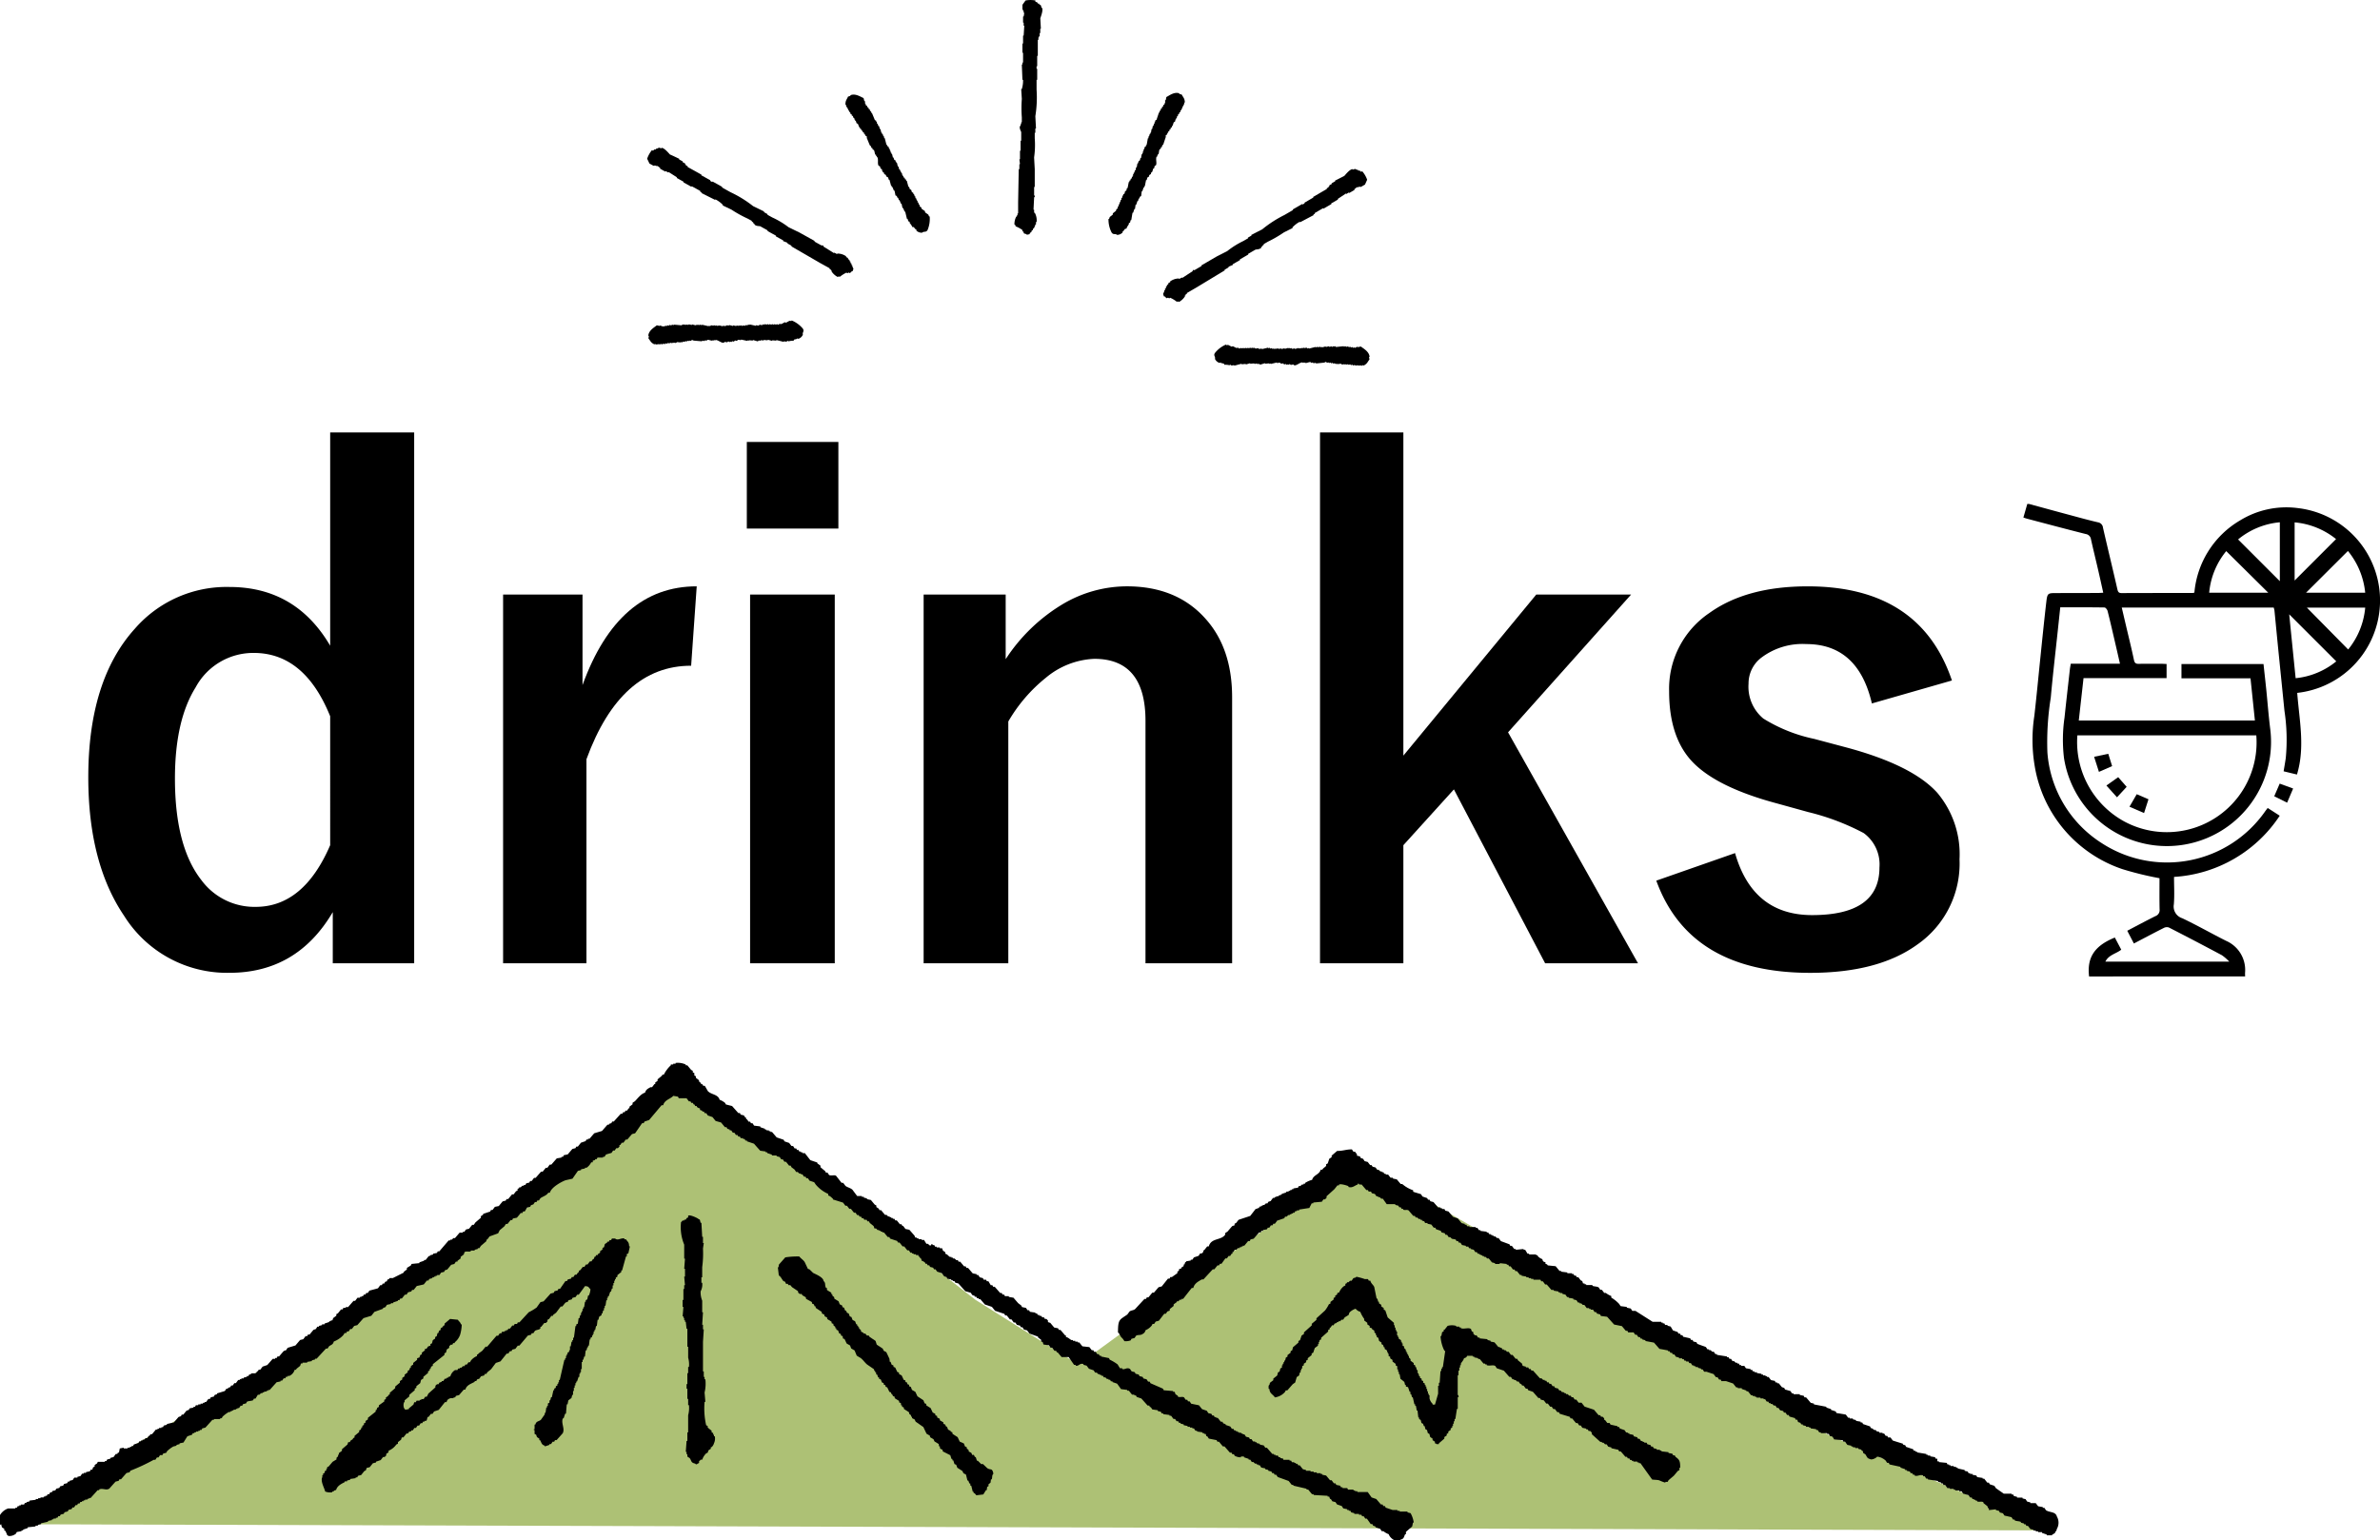 <svg id="レイヤー_1" data-name="レイヤー 1" xmlns="http://www.w3.org/2000/svg" viewBox="0 0 301.142 194.932"><defs><style>.cls-1,.cls-2{fill-rule:evenodd;}.cls-2{fill:#adc175;}</style></defs><path d="M322.657,255.116V322.3h-10.3v-6.478q-4.527,7.683-13.08,7.682a15.375,15.375,0,0,1-13.329-7.225q-4.525-6.685-4.526-17.523,0-12.291,5.9-18.81a15.376,15.376,0,0,1,11.958-5.273q8.387,0,12.748,7.432v-26.99Zm-10.629,35.918q-3.24-8.013-9.675-8.014a8.28,8.28,0,0,0-7.35,4.36q-2.616,4.194-2.616,11.543,0,8.6,3.363,12.872a8.344,8.344,0,0,0,6.852,3.363q6.062,0,9.426-7.806Z" transform="translate(-270.251 -200.387)"/><path d="M358.407,274.591l-.706,10.048q-8.928,0-13.246,11.834V322.3H333.908V275.629h10.049v11.46Q348.482,274.591,358.407,274.591Z" transform="translate(-270.251 -200.387)"/><path d="M376.331,256.321v10.961H364.746V256.321Zm-.457,19.308V322.3H365.161V275.629Z" transform="translate(-270.251 -200.387)"/><path d="M397.5,275.629v8.18a22.287,22.287,0,0,1,7.309-7.018,15.97,15.97,0,0,1,8.014-2.2q6.353,0,10.006,4.152,3.322,3.736,3.323,9.882V322.3H415.19V291.615q0-7.848-6.478-7.848a10.2,10.2,0,0,0-6.145,2.409,19.838,19.838,0,0,0-4.735,5.522v30.6H387.119V275.629Z" transform="translate(-270.251 -200.387)"/><path d="M476.637,275.629l-15.571,17.439L477.509,322.3H465.758l-11.544-22.008-6.394,7.059V322.3H437.273V255.116H447.82v40.9l16.817-20.387Z" transform="translate(-270.251 -200.387)"/><path d="M517.229,286.508,507.1,289.414q-1.744-7.515-8.305-7.515a8.621,8.621,0,0,0-5.6,1.66,4.1,4.1,0,0,0-1.7,3.364,5.226,5.226,0,0,0,1.868,4.4,19.845,19.845,0,0,0,6.435,2.575l3.9,1.038q8.471,2.243,11.668,5.772a12.076,12.076,0,0,1,2.824,8.429,12.485,12.485,0,0,1-5.357,10.8q-4.942,3.57-13.537,3.571-15.239,0-19.474-11.668l9.966-3.488q2.243,7.848,9.757,7.848,8.513,0,8.513-6.021a4.914,4.914,0,0,0-1.993-4.36,30.058,30.058,0,0,0-7.018-2.658l-3.9-1.079q-8.1-2.159-11.086-5.647-2.616-3.072-2.616-8.554a11.571,11.571,0,0,1,5.107-9.924q4.692-3.363,12.415-3.363Q513.2,274.591,517.229,286.508Z" transform="translate(-270.251 -200.387)"/><path class="cls-1" d="M401.954,204.027h-.076v.546H401.8v.39h-.078v.156h-.079v.311h-.078v2.025h-.077v1.325h-.078v.312h.078v1.4h-.078v1.248a14.726,14.726,0,0,1-.156,3.35c.025.493.051.987.077,1.479v.077h-.077v.545h-.076v.7a11.093,11.093,0,0,1-.081,2.414q.038.741.081,1.482v2.258H401.1v1.092h.081a.211.211,0,0,1-.081.233c-.025.519-.053,1.038-.078,1.558h.078v.387h.081a1.957,1.957,0,0,1,.232,1.169h-.079v.314h-.077c-.026.1-.053.207-.076.31H401.1v.157l-.155.078v.155c-.052.026-.106.051-.158.078v.156h-.076c-.079.1-.154.208-.232.312a.814.814,0,0,0-.314.077v-.077c-.048-.043-.326-.078-.389-.156v-.156l-.156-.079V229.5a3.65,3.65,0,0,0-.858-.467c-.048-.184-.019-.147-.155-.233a2.079,2.079,0,0,1,.236-1.014h.076v-.155h.077V227.4h.079V226q.039-2.1.078-4.206h.079v-.624h.077c-.025-.206-.053-.417-.077-.623h.077v-1.09h.078V218.2h.078v-1.09c-.052-.176-.254-.464-.156-.779h.078V216.1h.078v-.235h.077v-.622a15.613,15.613,0,0,1,0-2.338c-.025-.415-.052-.83-.077-1.246h.077a3.693,3.693,0,0,0,.157-1.17h-.079q-.038-.974-.078-1.945h.078v-.236h.079v-1.245h-.079V205.9h.079v-1.011h.077c.026-.417.051-.832.077-1.248h-.077v-.389H399.7v-.778h.077c.026-.157.051-.313.077-.468h-.077v-.233H399.7v-.157h-.079v-.624c.129-.181.259-.361.391-.544a3.368,3.368,0,0,1,1.246,0v.155c.077.028.156.053.234.08.025.051.052.1.077.155h.157v.077c.078.051.156.1.232.155.027.1.051.208.079.313h.079c.133.376-.163,1.08-.234,1.323Q401.917,203.366,401.954,204.027Z" transform="translate(-270.251 -200.387)"/><path class="cls-1" d="M356.208,220.493c-.011.023-.024.042-.039.067.162.09.321.174.481.264a.309.309,0,0,0-.039.069c.115.066.228.128.341.192-.012.018-.025.041-.038.063.045.028.089.051.134.074a.342.342,0,0,1-.039.073c.09.049.186.1.276.152a.708.708,0,0,0-.039.069c.591.324,1.181.652,1.768.979a.447.447,0,0,1-.033.07l1.155.639a.649.649,0,0,1-.037.07c.09.051.182.1.273.15a.431.431,0,0,0,.036-.068l1.228.683c-.015.022-.024.044-.039.068l1.093.607a14.594,14.594,0,0,1,2.852,1.76c.442.213.888.434,1.33.648l.07.038c-.013.019-.027.047-.04.065.16.094.319.178.477.267-.012.02-.027.044-.039.068.208.117.408.225.615.341a10.671,10.671,0,0,1,2.072,1.242c.443.214.886.435,1.332.646.662.368,1.318.73,1.977,1.1-.013.023-.027.046-.038.067l.954.528c.013-.023.024-.044.037-.07.167.054.167.182.165.182.445.276.885.553,1.328.826.01-.023.025-.044.034-.069.114.062.227.128.341.191a.539.539,0,0,1,.042-.07,1.922,1.922,0,0,1,1.133.363.529.529,0,0,1-.041.066l.278.153c-.015.024-.028.048-.038.066.075.075.153.147.234.22-.018.026-.025.049-.039.07.043.026.094.051.136.077,0,.059-.006.115-.007.171l.135.078c0,.055,0,.116-.008.173.046.023.091.049.135.075-.011.021-.024.046-.037.069.053.119.108.239.161.358a.832.832,0,0,0-.084.307l-.068-.038c-.058.023-.227.251-.324.264-.049-.025-.094-.048-.139-.075-.046.036-.1.064-.14.1-.047-.027-.095-.053-.14-.08a4.392,4.392,0,0,0-.825.522c-.182-.044-.137-.051-.277.026a2.069,2.069,0,0,1-.772-.694c.011-.026.025-.046.037-.071-.045-.025-.091-.05-.136-.077.011-.019.025-.042.037-.065-.066-.038-.137-.077-.207-.115a.635.635,0,0,0,.039-.068q-.612-.341-1.224-.678-1.819-1.055-3.641-2.11a.454.454,0,0,0,.038-.068c-.179-.1-.363-.2-.545-.307a.371.371,0,0,0,.039-.066l-.582-.23a.512.512,0,0,1,.036-.07l-.954-.532c.014-.021.028-.045.04-.066-.366-.2-.727-.4-1.091-.6.014-.021.025-.047.039-.07-.069-.035-.138-.073-.2-.113-.252-.135-.5-.276-.752-.416-.179-.039-.53,0-.756-.242.012-.02.026-.043.038-.066-.069-.036-.138-.076-.2-.116.011-.021.025-.042.037-.065l-.206-.116a.624.624,0,0,0,.038-.066c-.181-.1-.364-.2-.545-.3a15.031,15.031,0,0,1-2.044-1.132c-.372-.181-.749-.358-1.125-.538.012-.021.023-.042.035-.066a3.728,3.728,0,0,0-.946-.7c-.014.024-.024.047-.037.068-.578-.29-1.16-.58-1.74-.875.013-.022.026-.045.039-.07-.069-.035-.136-.075-.207-.112a.66.66,0,0,0,.037-.07c-.36-.2-.726-.406-1.089-.6-.013.025-.025.048-.038.069l-1.023-.569a.447.447,0,0,0,.039-.065c-.295-.164-.586-.328-.882-.491a.45.45,0,0,1,.039-.07c-.353-.222-.7-.447-1.054-.67-.015.019-.025.045-.038.065-.114-.062-.23-.126-.34-.189-.015.023-.026.049-.038.07-.229-.125-.454-.252-.68-.38.011-.021.023-.041.036-.069-.125-.1-.249-.2-.373-.292a.658.658,0,0,1-.037.068c-.065-.04-.134-.074-.2-.113-.012.022-.03.045-.041.068-.046-.025-.092-.05-.136-.077-.012.021-.024.049-.039.07l-.544-.3c-.095-.2-.191-.405-.29-.606a3.464,3.464,0,0,1,.608-1.09c.046.026.09.052.135.075.061-.057.12-.11.182-.164.059,0,.115,0,.174.01.023-.047.054-.095.075-.141l.067.037c.084-.044.169-.084.254-.126.1.026.2.054.307.085.014-.026.026-.048.039-.069.393.064.864.665,1.047.847C355.412,220.107,355.811,220.3,356.208,220.493Z" transform="translate(-270.251 -200.387)"/><path class="cls-1" d="M386.921,229.838a.979.979,0,0,1-.719-.262c0-.05,0-.1-.011-.154a.711.711,0,0,0-.078,0l-.254-.3c-.053,0-.1.006-.156.011a2.018,2.018,0,0,0-.348-.524c0-.051-.008-.1-.01-.154-.055-.021-.108-.044-.161-.065-.032-.1-.066-.206-.1-.309l-.078.006c-.074-.306-.146-.615-.22-.921-.025,0-.051,0-.076,0-.062-.15-.125-.305-.188-.457-.027,0-.053,0-.079,0-.039-.177-.076-.357-.115-.538a.636.636,0,0,1-.077,0c-.062-.15-.123-.3-.188-.454-.027,0-.052,0-.077,0-.034-.1-.065-.2-.1-.3-.025,0-.051,0-.076,0-.031-.077-.064-.155-.094-.229-.055-.021-.107-.045-.159-.065-.039-.207-.079-.412-.122-.618l-.078.007c-.061-.153-.126-.306-.188-.457a.683.683,0,0,0-.078.006c0-.054-.008-.106-.01-.158l-.077.007-.208-.766c-.026,0-.051,0-.078,0l-.1-.307-.244-.135c0-.054-.007-.105-.01-.158l-.243-.139c0-.054-.008-.105-.012-.157l-.158-.065c0-.052-.008-.1-.011-.157l-.078.007c0-.077-.011-.157-.017-.234-.055-.023-.107-.047-.161-.069-.033-.1-.066-.2-.1-.3-.054-.023-.107-.047-.16-.068-.175-.283,0-.732-.152-1.083-.027,0-.053,0-.079.007,0-.052-.006-.1-.01-.155a.653.653,0,0,0-.078,0c0-.051-.007-.1-.01-.156-.026,0-.053,0-.078,0-.1-.175-.09-.44-.2-.61-.053-.024-.108-.045-.161-.068,0-.052,0-.1-.009-.155-.053-.021-.108-.044-.162-.068,0-.051-.007-.1-.01-.153l-.167-.146c-.125-.3-.248-.609-.375-.912,0-.076-.011-.155-.017-.234-.053-.022-.107-.045-.16-.065-.03-.078-.062-.153-.093-.228-.027,0-.052,0-.079,0,0-.052-.007-.1-.011-.156-.05-.025-.1-.046-.158-.068,0-.052-.008-.1-.012-.155-.053-.023-.105-.045-.159-.066,0-.051-.008-.1-.009-.154-.055-.024-.11-.044-.164-.068,0-.051-.008-.1-.012-.157a.574.574,0,0,0-.074,0c-.063-.152-.127-.3-.189-.456l-.16-.067c-.032-.1-.067-.2-.1-.305-.027,0-.05,0-.078,0,0-.052-.007-.1-.01-.155l-.077.008c0-.055-.007-.106-.01-.158l-.166-.145c0-.051-.007-.1-.011-.154l-.16-.067c0-.053-.007-.106-.011-.158l-.159-.064c0-.055-.009-.106-.012-.157l-.167-.146c0-.051-.006-.1-.01-.154l-.077.008c0-.052-.007-.107-.011-.157-.027,0-.052,0-.078,0,0-.051-.007-.1-.011-.156l-.077.007-.012-.154c-.025,0-.051,0-.077.005,0-.077-.012-.158-.016-.234l-.077,0c-.023-.554.174-.666.319-1.037l.306-.1c0-.026,0-.051,0-.077.632-.271,1.327.224,1.663.356.034.126.068.257.1.383.027,0,.055,0,.079,0,.007.128.02.257.027.387l.077-.007c0,.053.008.106.011.157.052.024.107.047.16.069,0,.051.006.1.01.154l.161.068c0,.052.008.1.011.156.053.021.109.044.161.067,0,.05.007.1.009.154l.165.145c.006.05.011.1.013.156l.076-.007q.189.458.376.913c.055.023.108.044.16.067l.012.155a.664.664,0,0,1,.077,0c0,.075.01.154.015.234a.713.713,0,0,1,.079,0l.1.3c.026,0,.052-.006.079-.007.034.128.07.256.105.383.024,0,.051,0,.076,0,.038.154.074.306.11.463.027,0,.052,0,.078,0,0,.049.007.1.011.152.025,0,.051,0,.076,0,.034.1.065.2.1.309l.076-.007c0,.077.011.155.016.232.025,0,.051,0,.077,0,.072.28.143.564.216.842a.649.649,0,0,0,.077,0c0,.054.007.1.01.157.054.023.108.044.161.068.033.1.066.2.1.3a.711.711,0,0,1,.078,0l.018.234.079,0c0,.077.009.154.014.231.027,0,.052,0,.079,0,0,.052.006.1.009.155l.077,0c.038.154.075.306.111.46.025,0,.052,0,.075,0,.034.1.066.2.1.307.054.021.106.045.16.065l.011.158c.027,0,.052-.006.078-.008,0,.052.006.1.01.157.027,0,.053,0,.078,0,.04.152.075.306.111.46l.076-.007c.037.128.069.256.105.384.026,0,.051,0,.079,0,.032.1.064.2.1.3l.076,0c0,.05.008.1.013.156.026,0,.052,0,.078,0,.006.077.01.155.017.231.025,0,.051,0,.075,0,0,.052.008.1.012.155.026,0,.052,0,.077,0,0,.052.008.1.011.155.053.023.106.044.161.065,0,.051.007.108.01.159.053.024.108.042.161.066,0,.051.006.1.009.154.028,0,.052,0,.08,0,.068.257.136.511.209.766l.078-.006c.032.1.066.205.1.307.053.023.107.043.161.066.033.1.065.2.1.308.055.021.108.044.161.065q0,.078.012.156l.077-.007c.034.1.066.2.1.305a.711.711,0,0,0,.078,0c0,.079.011.16.015.234.027,0,.052,0,.08,0,.029.1.062.2.1.305.027,0,.051,0,.077,0,.006.078.01.154.017.234l.077-.006c.032.1.065.2.1.3.026,0,.05,0,.078-.006,0,.078.01.158.013.234l.161.066.095.23c.136.095.276.189.411.285,0,.051.007.1.009.154.138.093.274.19.408.284.033.075.064.151.095.229.03,0,.053,0,.08-.006a3.659,3.659,0,0,1-.272,1.737C387.4,229.841,387.147,229.619,386.921,229.838Z" transform="translate(-270.251 -200.387)"/><path class="cls-1" d="M371.839,242.745a.964.964,0,0,1-.563.523l-.143-.064a.369.369,0,0,1-.033.069c-.123.036-.251.064-.377.095-.019.045-.04.095-.06.144a2.02,2.02,0,0,0-.627.072c-.046-.023-.094-.042-.139-.065-.047.04-.091.076-.135.112l-.318-.049c-.009.021-.022.045-.032.071l-.918-.227a.518.518,0,0,0-.03.072c-.164-.016-.33-.03-.493-.042-.009.024-.021.049-.03.068l-.534-.142c-.008.025-.018.046-.026.074-.165-.017-.329-.03-.494-.043a.492.492,0,0,1-.034.069c-.1-.014-.209-.034-.314-.05-.008.024-.02.048-.031.073-.083-.009-.164-.018-.243-.021-.047.033-.09.075-.137.107-.2-.056-.4-.114-.6-.173a.554.554,0,0,1-.029.073c-.163-.018-.329-.028-.492-.04-.009.024-.021.047-.032.071-.047-.024-.093-.042-.142-.066-.008.026-.02.052-.028.072-.26-.053-.518-.108-.778-.166a.783.783,0,0,1-.033.073c-.1-.017-.211-.032-.316-.051-.078.051-.155.1-.235.151a1.563,1.563,0,0,1-.144-.062c-.078.053-.155.1-.237.154-.045-.021-.092-.04-.141-.06-.044.036-.088.071-.132.112-.048-.024-.094-.041-.142-.062-.012.021-.022.048-.033.071l-.215-.093a1.422,1.422,0,0,1-.133.111c-.106-.016-.211-.03-.316-.051l-.132.113c-.335.028-.65-.338-1.033-.359a.7.7,0,0,0-.031.073c-.051-.021-.095-.043-.143-.064a.694.694,0,0,0-.029.073c-.051-.021-.1-.04-.146-.063a.738.738,0,0,0-.029.073c-.2.011-.436-.121-.636-.106-.044.04-.089.078-.134.113-.045-.021-.094-.043-.143-.061-.042.037-.087.07-.132.112-.047-.024-.094-.042-.141-.061l-.208.077c-.326-.023-.654-.053-.979-.081-.072-.029-.145-.059-.215-.091-.047.036-.092.077-.135.112l-.243-.021c-.01.025-.022.048-.033.07-.046-.017-.1-.042-.14-.059-.046.035-.091.073-.135.105a1.392,1.392,0,0,1-.142-.056c-.046.037-.092.073-.134.113-.049-.024-.095-.042-.145-.064-.04.04-.088.078-.132.115-.046-.019-.1-.044-.144-.06l-.03.069c-.163-.014-.328-.026-.492-.044-.045.04-.088.072-.134.113-.1-.017-.209-.033-.315-.048-.011.022-.021.046-.032.069l-.14-.059c-.011.021-.021.044-.034.067-.047-.018-.093-.039-.141-.06l-.2.08c-.049-.02-.1-.041-.144-.062-.044.038-.085.078-.132.113l-.143-.063a1.228,1.228,0,0,1-.135.11c-.047-.017-.094-.038-.143-.059l-.206.08c-.044-.017-.092-.04-.141-.059a.507.507,0,0,1-.033.072c-.045-.021-.093-.041-.141-.06-.011.022-.021.047-.033.068-.047-.018-.093-.042-.14-.061-.012.026-.023.046-.034.072-.044-.021-.093-.042-.14-.06a.621.621,0,0,0-.031.072c-.073-.033-.143-.063-.216-.1-.011.024-.019.052-.028.075-.507-.234-.516-.461-.777-.761.017-.1.032-.212.05-.319-.025-.008-.047-.018-.069-.027.043-.685.8-1.076,1.075-1.317.128.026.26.058.39.083.012-.027.018-.05.03-.071.12.049.238.1.356.152a.378.378,0,0,0,.03-.072l.144.063.136-.113a1.166,1.166,0,0,0,.142.06c.042-.037.086-.071.133-.106.047.018.094.039.143.06l.134-.112c.046.019.095.04.14.062l.206-.083c.049.019.1.044.143.061a.3.3,0,0,0,.027-.07c.33.026.66.056.987.086a1.647,1.647,0,0,1,.131-.113c.048.018.1.039.143.057.011-.023.022-.047.031-.068.07.031.144.059.214.094a.559.559,0,0,0,.033-.073c.1.015.212.036.317.051a.507.507,0,0,0,.03-.075c.13.034.263.055.392.085l.028-.072c.152.037.306.074.46.116.01-.028.021-.047.032-.074.048.02.1.042.14.063.012-.024.021-.047.032-.075.106.021.211.037.32.056.01-.021.019-.046.031-.072.069.029.141.063.213.093a.356.356,0,0,1,.031-.072c.281.066.566.131.846.194.012-.021.02-.048.033-.071l.142.064c.047-.036.09-.077.135-.112.105.018.209.037.314.051.011-.023.023-.047.033-.071l.215.091c.008-.023.019-.046.03-.071.073.03.144.062.216.091a.319.319,0,0,1,.031-.071c.046.021.093.038.139.062.012-.026.024-.047.033-.07.154.036.307.075.46.113.009-.027.021-.049.031-.072.1.016.211.036.318.051.043-.037.089-.069.132-.112.047.022.094.04.143.064.008-.024.022-.05.032-.073.045.021.1.04.141.061.011-.021.019-.047.029-.07.158.036.309.074.464.113.008-.022.019-.05.029-.075.13.029.258.055.39.086.01-.024.02-.045.03-.068.1.011.213.03.317.048.01-.022.02-.046.031-.074.047.024.093.042.143.063.012-.023.02-.047.033-.072.073.033.144.061.215.094.007-.024.02-.048.028-.071l.145.06c.01-.022.018-.048.028-.076.046.023.1.044.144.067.043-.037.088-.074.132-.114.049.021.1.045.145.065a1.091,1.091,0,0,1,.135-.109,1.5,1.5,0,0,1,.138.058.457.457,0,0,0,.032-.075c.263.058.521.112.777.171.012-.028.019-.051.03-.074.108.015.212.034.318.053.046-.04.089-.077.136-.112.1.014.212.032.316.048.046-.036.089-.076.134-.11.049.02.1.043.141.06.01-.021.022-.045.033-.073l.314.054a.724.724,0,0,1,.032-.07c.074.032.144.06.214.092a.567.567,0,0,0,.032-.072c.1.016.211.038.319.055a.594.594,0,0,1,.031-.075c.068.032.143.063.21.091.014-.023.021-.044.033-.068.1.016.209.032.319.052a.728.728,0,0,1,.028-.073c.071.027.146.061.216.09a1.723,1.723,0,0,0,.132-.111c.084.007.165.013.247.024l.44-.237c.047.024.095.042.142.066.146-.083.293-.16.44-.24.083.01.167.017.246.022.013-.024.021-.047.032-.07a3.61,3.61,0,0,1,1.416,1.036C372.058,242.328,371.747,242.446,371.839,242.745Z" transform="translate(-270.251 -200.387)"/><path class="cls-1" d="M439.169,223.25c.014.021.024.045.037.066l-.47.276a.611.611,0,0,1,.038.065c-.111.066-.226.133-.337.2a.416.416,0,0,1,.039.067c-.041.027-.088.051-.133.076.01.024.026.048.039.072-.087.052-.182.1-.271.157l.04.066c-.582.339-1.167.679-1.747,1.018a.58.58,0,0,0,.033.066c-.381.225-.759.445-1.141.667a.308.308,0,0,0,.042.067c-.092.052-.183.106-.274.156a.39.39,0,0,1-.038-.067q-.61.354-1.212.7c.014.023.026.045.037.066-.36.21-.719.42-1.078.627a14.808,14.808,0,0,0-2.817,1.82c-.437.224-.882.449-1.316.676a.369.369,0,0,0-.068.037.608.608,0,0,0,.04.066c-.162.093-.317.183-.471.274.012.022.026.046.038.07-.206.118-.4.232-.608.351a10.769,10.769,0,0,0-2.045,1.282c-.44.225-.881.453-1.323.674q-.978.57-1.953,1.139a.55.55,0,0,1,.039.068c-.314.181-.626.365-.942.548a.656.656,0,0,0-.04-.069.2.2,0,0,0-.16.182c-.438.287-.873.569-1.308.854a.441.441,0,0,1-.038-.07c-.113.067-.227.134-.339.2-.014-.023-.026-.046-.038-.068a1.926,1.926,0,0,0-1.127.384c.013.021.024.044.037.066-.092.054-.181.1-.269.158l.037.067c-.071.073-.153.15-.229.224.017.024.027.047.041.066l-.135.081c0,.059.006.115.008.173-.044.027-.091.053-.131.079a1.685,1.685,0,0,0,.01.172c-.044.025-.091.053-.132.079a.658.658,0,0,0,.04.068c-.056.119-.107.237-.162.357a.759.759,0,0,1,.094.308c.025-.011.044-.025.069-.036.057.02.23.242.331.257.046-.027.088-.054.133-.077.049.032.1.061.146.095.047-.028.088-.054.133-.079a3.846,3.846,0,0,1,.836.506c.182-.048.138-.056.278.021a2.054,2.054,0,0,0,.757-.716.455.455,0,0,0-.037-.068c.045-.025.091-.051.135-.078-.013-.021-.025-.043-.039-.065.067-.041.138-.081.2-.121-.011-.021-.025-.042-.039-.065.406-.233.807-.471,1.213-.705,1.195-.723,2.4-1.452,3.6-2.179a.417.417,0,0,1-.037-.068c.174-.1.356-.207.536-.317a.377.377,0,0,1-.037-.065c.188-.082.386-.163.574-.245-.01-.022-.024-.043-.034-.07.311-.18.624-.364.94-.546a.741.741,0,0,0-.04-.067c.361-.21.718-.416,1.079-.628-.013-.021-.026-.045-.039-.066.069-.04.133-.079.2-.117.246-.143.492-.285.741-.431.176-.044.53-.015.751-.256a.338.338,0,0,1-.039-.068c.067-.038.134-.078.2-.119-.011-.02-.027-.042-.04-.066.068-.036.135-.08.2-.118-.011-.02-.026-.046-.037-.067.177-.1.359-.207.537-.313a15.338,15.338,0,0,0,2.025-1.175c.367-.185.74-.372,1.113-.557a.517.517,0,0,1-.039-.068,3.68,3.68,0,0,1,.93-.72.76.76,0,0,1,.04.065q.859-.453,1.723-.91c-.012-.021-.029-.042-.041-.066.067-.039.137-.079.206-.121a.5.5,0,0,1-.041-.065c.359-.21.718-.418,1.077-.627.015.023.026.045.042.067q.5-.292,1.011-.586c-.014-.022-.027-.044-.042-.069l.874-.508a.41.41,0,0,0-.039-.069c.345-.229.695-.461,1.043-.69a.463.463,0,0,0,.036.065l.335-.194c.014.021.026.044.043.066.225-.131.446-.258.672-.393-.013-.021-.026-.042-.039-.067.122-.1.243-.2.368-.3a.32.32,0,0,0,.038.067c.065-.04.133-.078.2-.114a.359.359,0,0,0,.038.064l.134-.077c.014.021.024.047.038.068.181-.107.361-.209.542-.314.09-.2.183-.406.274-.611a3.259,3.259,0,0,0-.629-1.077l-.134.077c-.061-.054-.121-.107-.187-.162-.055,0-.111.008-.166.01a.88.88,0,0,1-.079-.135l-.071.039c-.082-.042-.169-.082-.252-.121-.1.027-.208.058-.309.088-.012-.024-.026-.046-.039-.068-.391.073-.853.684-1.03.867C439.956,222.85,439.565,223.051,439.169,223.25Z" transform="translate(-270.251 -200.387)"/><path class="cls-1" d="M411.6,230.114a.982.982,0,0,0,.7-.31v-.156h.078l.236-.312h.154a2.076,2.076,0,0,1,.311-.545v-.157l.158-.076c.025-.1.05-.209.077-.314h.078c.052-.31.1-.622.156-.933h.075q.081-.234.158-.468h.078c.027-.182.052-.364.078-.544h.079q.076-.234.156-.469h.076c.027-.1.052-.207.08-.311h.078q.038-.12.075-.234c.054-.026.1-.053.156-.078.026-.208.052-.414.079-.623h.076c.052-.155.107-.312.158-.468h.078v-.155h.078q.075-.389.155-.78h.078c.027-.1.053-.208.078-.312l.234-.154v-.156c.078-.051.155-.1.234-.156v-.156l.153-.079v-.155h.081v-.233c.052-.027.1-.054.156-.079.024-.1.05-.206.076-.31.054-.026.1-.053.156-.079.154-.3-.054-.73.079-1.09h.078v-.155h.078v-.157h.077c.092-.181.059-.444.155-.623l.155-.077v-.156l.158-.078v-.154l.156-.159c.1-.31.207-.622.312-.933V217.5l.155-.077c.026-.079.052-.157.077-.234h.08v-.157l.155-.078V216.8l.154-.078v-.156l.159-.077v-.158h.077c.05-.155.1-.31.154-.467.052-.027.1-.053.156-.078.026-.1.053-.207.079-.312h.077v-.152h.078v-.16l.156-.154v-.155l.156-.079v-.156c.051-.025.1-.051.153-.077v-.156l.158-.156v-.155h.078v-.157h.078v-.155h.076V213.6h.08v-.233h.079c-.014-.555-.222-.653-.391-1.012-.1-.026-.207-.054-.311-.079V212.2c-.65-.23-1.309.313-1.636.468-.025.13-.052.26-.077.39h-.079v.389h-.079v.155l-.154.078v.156c-.051.027-.1.052-.156.078v.157l-.158.078v.154l-.155.155v.157h-.076c-.105.312-.208.624-.312.936-.054.025-.105.05-.157.077v.155h-.078v.235h-.076c-.027.1-.053.208-.078.31h-.078c-.026.131-.053.261-.081.391h-.077c-.026.155-.052.31-.076.467H415.8v.155h-.077c-.026.1-.051.208-.078.313h-.078v.233h-.077c-.051.284-.1.571-.157.856h-.078v.157l-.155.078c-.028.1-.051.206-.078.311h-.078v.235h-.081v.233h-.077v.155h-.076c-.027.157-.053.312-.079.468h-.075c-.027.1-.053.208-.081.312l-.153.078v.155h-.08v.156h-.076c-.029.157-.053.312-.079.468h-.077c-.027.128-.054.257-.079.389h-.078c-.025.1-.053.207-.078.311H413.7v.156h-.081v.234h-.075v.156h-.079v.154l-.155.079v.155l-.154.079v.156h-.081c-.05.259-.1.519-.155.777h-.079c-.025.106-.052.21-.077.313-.051.025-.1.051-.154.078-.027.1-.053.209-.078.312l-.158.077v.156H412.3c-.025.1-.053.207-.076.31h-.079v.235h-.077c-.027.1-.052.208-.077.313h-.079v.234h-.077c-.025.1-.051.207-.08.309h-.077v.236l-.156.077c-.025.078-.051.156-.077.234-.13.1-.263.208-.39.312v.155l-.39.31c-.024.08-.05.158-.077.235h-.08a3.626,3.626,0,0,0,.391,1.715C411.123,230.149,411.356,229.911,411.6,230.114Z" transform="translate(-270.251 -200.387)"/><path class="cls-1" d="M423.981,245.807a.959.959,0,0,0,.577.512l.14-.063c.012.024.021.045.03.066.127.032.257.058.382.087.02.048.044.094.064.144a2.034,2.034,0,0,1,.627.056c.047-.022.1-.041.142-.063.043.038.091.07.136.108.1-.021.209-.038.315-.058a.756.756,0,0,1,.034.07c.3-.081.606-.163.914-.242a.524.524,0,0,1,.029.071c.164-.02.329-.036.494-.052.01.023.019.046.03.067.177-.05.353-.1.53-.153.008.023.02.048.031.074.162-.022.326-.038.489-.052l.036.068c.105-.018.21-.039.313-.059.012.026.021.048.033.072.082-.01.164-.02.242-.024.048.033.089.072.139.1.2-.06.4-.121.6-.184a.752.752,0,0,1,.029.071c.163-.019.33-.035.494-.049a.36.36,0,0,0,.034.068c.045-.022.09-.042.139-.064a.681.681,0,0,0,.03.071c.26-.061.514-.122.772-.185.011.027.024.05.036.074.1-.018.211-.039.314-.059.08.052.162.1.24.15l.143-.067c.078.051.157.1.237.15l.139-.064c.047.035.092.069.139.109l.14-.065c.012.025.021.049.033.072.068-.033.142-.064.214-.1.045.034.091.071.136.108.107-.02.207-.037.313-.058l.135.109c.335.021.643-.35,1.03-.379.007.024.019.045.029.072.049-.023.094-.045.143-.066.01.023.021.047.03.073.049-.024.095-.044.141-.067.013.025.02.046.034.071.2.009.429-.13.63-.119.05.039.091.075.136.113.046-.023.1-.046.143-.065.044.036.091.072.136.11.047-.023.1-.043.138-.065l.209.076c.324-.032.657-.069.982-.1l.213-.1a1.734,1.734,0,0,0,.135.11l.24-.024c.013.024.024.048.035.068.047-.018.1-.044.139-.061a1.472,1.472,0,0,1,.138.1c.047-.018.1-.041.145-.064.042.04.089.075.134.112.047-.024.095-.044.139-.066.043.04.094.077.139.113.047-.022.1-.046.14-.065a.663.663,0,0,0,.034.072c.165-.018.325-.034.488-.054.044.037.09.071.137.108l.314-.053a.522.522,0,0,1,.033.067c.046-.021.091-.042.141-.061a.326.326,0,0,1,.032.068c.05-.021.094-.043.144-.064l.206.076.14-.064c.046.035.089.075.136.109.049-.022.093-.044.142-.065a1.326,1.326,0,0,0,.137.106c.047-.016.092-.04.145-.061l.2.077c.043-.018.09-.043.141-.065a.334.334,0,0,0,.033.072,1.426,1.426,0,0,1,.143-.06.509.509,0,0,0,.033.067c.047-.022.09-.044.138-.065a.3.3,0,0,0,.034.07c.045-.02.093-.04.14-.064.011.024.021.048.032.073.069-.034.139-.066.214-.1a.681.681,0,0,0,.033.073c.5-.244.5-.473.757-.775-.017-.1-.036-.212-.055-.318a.732.732,0,0,0,.068-.029c-.056-.687-.823-1.061-1.1-1.3-.126.03-.26.061-.392.089-.011-.021-.018-.049-.03-.07-.118.052-.233.109-.355.161-.011-.023-.019-.05-.029-.075-.049.025-.1.045-.143.068-.045-.036-.092-.072-.138-.107-.044.02-.091.039-.138.062-.049-.034-.092-.071-.141-.1l-.136.06c-.047-.037-.092-.069-.136-.108-.047.021-.1.043-.144.064l-.207-.078c-.045.022-.095.043-.141.064a.708.708,0,0,1-.032-.068c-.329.031-.655.066-.98.1-.044-.038-.094-.076-.136-.109l-.139.059A.452.452,0,0,1,439,244.2c-.072.028-.144.062-.216.095a.678.678,0,0,0-.031-.072c-.1.018-.211.041-.316.059-.012-.023-.022-.046-.034-.074-.126.033-.254.061-.388.092l-.028-.072c-.155.041-.3.084-.457.125a.741.741,0,0,1-.035-.075c-.046.025-.092.045-.141.069-.013-.025-.02-.047-.031-.073-.1.023-.211.04-.321.061-.01-.022-.018-.048-.03-.073-.07.035-.139.068-.209.1-.011-.026-.022-.047-.031-.072-.286.072-.568.143-.848.211a.479.479,0,0,1-.03-.069c-.049.021-.1.043-.146.065-.047-.036-.088-.074-.135-.109-.105.018-.208.04-.311.054a.676.676,0,0,1-.033-.066l-.215.1c-.012-.027-.022-.046-.035-.072-.066.031-.144.065-.213.1a.252.252,0,0,0-.03-.071c-.045.023-.092.042-.142.065a.712.712,0,0,1-.028-.072l-.461.125a.419.419,0,0,0-.033-.071c-.1.017-.207.038-.315.058-.047-.038-.091-.07-.136-.106a1.067,1.067,0,0,0-.139.063.416.416,0,0,1-.032-.073l-.144.065c-.012-.023-.019-.048-.033-.072-.153.039-.307.081-.455.123a.357.357,0,0,1-.034-.074l-.386.094c-.014-.024-.02-.046-.034-.07-.1.017-.213.039-.315.057-.012-.025-.02-.047-.033-.072l-.141.065c-.013-.023-.019-.047-.031-.07l-.215.094c-.01-.022-.021-.044-.032-.067-.045.017-.092.042-.141.063-.009-.024-.021-.048-.033-.075-.047.023-.094.047-.14.068-.045-.036-.09-.074-.134-.108-.049.018-.1.044-.143.065-.044-.041-.092-.073-.139-.11-.043.022-.092.043-.139.063a.389.389,0,0,1-.03-.072c-.262.064-.518.122-.775.181a.583.583,0,0,1-.032-.072c-.11.02-.21.042-.316.06-.043-.038-.088-.072-.135-.108-.106.014-.214.038-.318.058l-.137-.112a1.452,1.452,0,0,1-.141.063.482.482,0,0,1-.031-.069c-.108.017-.211.04-.315.057a.447.447,0,0,0-.036-.068c-.072.033-.14.061-.212.1a.625.625,0,0,0-.032-.071c-.106.019-.214.042-.316.059-.011-.024-.019-.048-.032-.071-.066.032-.14.065-.211.095-.012-.024-.021-.047-.03-.069-.105.017-.211.035-.32.058-.008-.024-.02-.046-.029-.072l-.212.1c-.047-.033-.092-.07-.137-.107-.081,0-.164.014-.247.023-.149-.074-.3-.15-.444-.224-.045.02-.1.044-.14.066-.149-.078-.3-.152-.447-.226-.083.007-.163.017-.244.024a.745.745,0,0,0-.032-.07,3.549,3.549,0,0,0-1.4,1.066C423.754,245.4,424.067,245.5,423.981,245.807Z" transform="translate(-270.251 -200.387)"/><polygon class="cls-2" points="0.143 192.897 32.47 173.679 65.586 153.772 86.137 136.918 89.635 138.198 123.441 164.513 136.455 172.692 156.574 158.007 172.443 146.869 180.229 151.7 231.282 181.563 259.373 193.686 0.143 192.897"/><path class="cls-1" d="M270.394,393.283l.1.395c.1.066.2.132.3.2v.2c.065.033.131.067.2.1v.2h.1v.2c.033.047.136.086.2.195a1.275,1.275,0,0,0,.985-.3c.033-.064.066-.133.1-.2l.593-.1v-.1h.2v-.1c.2-.067.4-.132.592-.2v-.1c.328-.031.657-.064.984-.1v-.1h.3v-.1l.395-.1v-.1l.886-.2v-.1c.164-.033.33-.069.494-.1v-.1h.2v-.1h.3v-.1h.2c.033-.065.065-.131.1-.2h.2c.034-.064.066-.13.1-.2l.4-.1c.032-.065.065-.133.1-.2l.4-.1c.033-.066.066-.131.1-.2.132-.033.262-.065.393-.1.034-.066.065-.132.1-.2h.2c.068-.1.133-.2.2-.3h.2c.033-.064.065-.131.1-.2h.2c.033-.066.066-.131.1-.2h.2v-.1h.2v-.1h.2v-.1h.3v-.1h.2v-.1h.2c.3-.33.591-.656.885-.984h.2v-.1c.456-.193.87.162,1.279-.1.265-.3.527-.592.791-.886.132-.034.262-.065.394-.1.032-.066.064-.131.1-.2h.2c.232-.261.461-.525.69-.788l.4-.1c.032-.067.065-.133.1-.2a25.222,25.222,0,0,0,2.956-1.382h.2l.195-.294h.2c.064-.1.131-.2.2-.294h.294c.032-.067.066-.131.1-.2l.392-.1.1-.2a4.135,4.135,0,0,1,.789-.593l.4-.1v-.1l.393-.1v-.1l.493-.1q.246-.4.494-.789c.2-.068.392-.132.589-.2.033-.066.066-.132.1-.2h.2v-.1h.2v-.1h.294v-.1h.2v-.1h.2l.1-.2.393-.1c.3-.326.592-.657.89-.984h.195v-.1h.788v-.1h.2c.033-.066.067-.13.1-.2a4.22,4.22,0,0,1,.788-.59h.2v-.1h.2v-.1h.2v-.1h.3v-.1h.2v-.1h.2l.2-.294h.2c.035-.066.068-.134.1-.2l.393-.1c.033-.067.065-.132.1-.2.192-.116.6-.094.787-.2.034-.066.065-.131.1-.2h.2c.1-.163.2-.326.294-.49h.2l.195-.2h.2v-.1h.2v-.1h.3v-.1h.2v-.1h.2l.887-.985c.164-.034.329-.065.493-.1v-.1h.2c.067-.1.131-.195.2-.294h.2l.1-.2h.2v-.1h.2a1.231,1.231,0,0,0,.691-.786h.2v-.1l.492-.395c.033-.1.064-.195.1-.3h.2v-.1h.589v-.1c.2-.032.4-.064.592-.1v-.1c.131-.032.262-.066.4-.1v-.1h.2l1.182-1.282h.2c.066-.1.133-.2.2-.3.3-.211.481-.187.593-.592a3.316,3.316,0,0,0,1.181-.788c.068-.1.133-.2.2-.295h.2c.032-.067.066-.133.1-.2h.2c.067-.1.132-.2.2-.3h.2c.1-.133.2-.264.3-.395l.394-.1c.263-.3.523-.592.789-.886l.984-.3.393-.493c.363-.13.727-.261,1.086-.394v-.1c.1-.034.2-.066.3-.1.066-.1.134-.2.2-.3.165-.033.329-.065.493-.1v-.1h.3v-.1c.2-.066.393-.131.589-.195v-.1h.2c.034-.065.066-.131.1-.2h.2c.131-.163.266-.329.395-.494h.2c.066-.1.131-.2.2-.294.131-.035.262-.069.4-.1l.1-.2h.2c.131-.164.265-.328.394-.493.3-.064.59-.13.887-.2.132-.164.264-.328.393-.492h.2c.033-.064.065-.134.1-.2l.393-.1v-.1h.2v-.1h.2v-.1h.2v-.1h.3l.2-.3.392-.1c.034-.065.066-.132.1-.2.1-.033.2-.067.3-.1.163-.2.327-.4.491-.593l.395-.1.2-.3h.2v-.1c.131-.1.265-.2.4-.3v-.2c.131-.1.262-.2.394-.3.035-.1.067-.2.1-.3.207-.149.509-.013.788-.1v-.1h.492v-.1l.395-.1v-.1h.2c.066-.1.13-.2.2-.3.234-.195.462-.394.692-.592v-.195h.1c.1-.131.2-.262.3-.4l1.083-.393c.065-.131.13-.264.2-.395l.588-.492c.067-.1.133-.195.2-.3h.2l.392-.491h.2c.033-.067.065-.134.1-.2.164-.031.328-.064.493-.1l.492-.588h.2c.033-.069.066-.134.1-.2h.2c.1-.164.2-.328.3-.494.13-.033.261-.064.392-.1.033-.064.068-.129.1-.2.1-.033.195-.066.3-.1.064-.1.131-.2.2-.294h.2c.033-.067.066-.131.1-.2h.2c.067-.1.131-.2.2-.295.36-.25.752-.316.988-.689h.2c.17-.66,1.35-1.33,1.969-1.576l.891-.2c.228-.33.458-.658.687-.988.134-.031.264-.064.4-.1v-.1l.494-.1v-.1h.2a1.777,1.777,0,0,0,.592-.69h.195v-.2c.1-.033.2-.064.3-.1v-.1h.2c.031-.065.066-.129.1-.2h.69v-.1h.2c.066-.1.13-.2.2-.294.23-.067.459-.133.69-.2.066-.1.13-.2.2-.3h.2c.065-.1.13-.2.2-.294h.2l.2-.2v-.2h.1c.068-.1.133-.2.2-.294h.2c.1-.132.2-.261.295-.4h.2q.292-.344.592-.69c.131-.033.261-.066.392-.1.3-.427.591-.856.887-1.283h.2c.036-.065.069-.131.1-.2.2-.064.392-.132.59-.2q.789-.937,1.576-1.871h.2c.181-.687.91-.774,1.279-1.184.2.032.395.065.592.1.033.064.067.131.1.2h.984c.1.13.2.264.3.395h.2c.033.065.068.131.1.195h.2c.032.066.066.133.1.2h.1c.033.069.066.134.1.2h.2v.1a.787.787,0,0,0,.4.195v.2c.1.031.2.064.294.1v.1h.2c.034.068.067.134.1.2h.2l.2.3c.2.065.4.131.592.2.13.164.262.329.393.491l.69.195c.164.2.33.4.494.594h.2c.034.066.065.131.1.2.1.031.2.064.3.1v.1h.195c.066.1.133.2.2.294h.195c.068.1.135.2.2.295h.2c.033.066.066.133.1.2h.2c.033.066.067.131.1.2h.295v.1h.2c.032.067.066.131.1.2h.2v.1l.887.3c.261.3.523.592.788.886.229.034.461.066.69.1v.1h.2v.1c.2.064.391.13.589.2v.1h.593v.1l.394.1.195.294h.2l.2.3h.195c.132.163.265.327.395.493h.2c.032.065.065.13.1.2l.394.3c.066.1.134.195.2.3h.2l.2.2h.2v.1h.195c.067.1.131.195.2.3h.2l.1.2h.2c.064.1.13.2.195.3l.593.2.2.3a4.363,4.363,0,0,0,1.576,1.182v.2c.3.085.376.235.593.4v.1c.426.133.852.266,1.281.4.1.13.2.261.294.392h.2c.1.132.2.262.3.395h.2c.132.164.262.328.393.492h.2c.066.1.131.2.2.3h.2c.033.066.065.131.1.2h.2c.032.064.065.131.1.195h.2c.033.067.067.132.1.2h.3c.032.067.069.133.1.2h.195c.034.064.067.131.1.2.163.133.328.263.492.4.032.1.067.195.1.295h.2l.195.2h.2v.1h.2v.1h.2v.1h.2l.491.589h.2c.032.068.064.134.1.2.3.1.592.2.888.294.035.064.068.131.1.2h.2c.13.164.261.33.392.493h.2c.131.164.262.328.392.494h.2c.065.1.13.2.2.3h.2v.1h.195v.1h.3v.1h.3v.1c.2.157.187.267.395.4v.2a1.1,1.1,0,0,1,.491.3v.1h.2c.036.066.068.132.1.2h.2c.033.066.064.131.1.2.13.033.263.064.394.1.034.065.067.134.1.2h.2c.065.1.132.2.2.294.2.067.4.131.592.2.1.133.195.264.3.395l.294.1.1.2.5.1v.1h.2v.1h.2l.1.2.395.1c.294.33.588.656.886.984.231.067.461.131.691.2.064.1.129.2.2.294.1.034.2.066.294.1v.1h.2c.033.065.066.134.1.2h.2v.1h.2l.59.687c.3.1.593.2.888.3.133.163.263.329.395.494l1.183.393c.034.064.065.131.1.2h.2c.132.166.261.33.393.493h.2c.1.131.195.265.293.4h.2c.065.1.133.2.2.295l.393.1c.033.065.066.131.1.2h.2c.068.1.135.2.2.3l.393.1c.1.131.2.262.3.4l1.085.394v.1l.393.3v.2c.067.032.132.065.2.1.035.1.067.2.1.294.229.035.461.066.69.1.066.1.132.2.2.3h.2c.1.13.2.263.3.393h.2c.033.065.066.13.1.2h.1c.165.2.331.4.5.592h.886c.23.33.462.657.692.988h.2v.1c.392.121.507-.363.987-.2v.1c.132.031.262.064.394.1.1.13.2.261.3.392l.592.2c.065.1.13.2.2.294h.2l.194.2h.2v.1h.2v.1h.194c.035.064.067.132.1.2h.2l.195.2h.2v.1h.2c.032.065.065.131.1.195h.2v.1c.2.064.392.131.59.2.164.229.331.457.494.69.259.032.525.066.789.1v.1h.2l.4.493h.293v.1h.2c.035.064.068.13.1.195l.59.2c.264.293.527.592.79.889h.2c.033.064.065.131.1.2h.1c.063.1.129.195.195.293l.689.1v.1c.132.033.263.067.4.1.031.066.064.134.1.2h.2v.1c.262.033.525.065.787.1v.1h.2c.1.131.2.266.3.4h.2c.067.1.132.2.2.294h.2c.033.065.065.132.1.2h.2v.1c.131.031.262.064.394.1v.1l.493.1v.1h.3v.1h.3v.1h.2c.064.1.129.2.2.3h.2v.1c.231.031.458.064.688.1v.1h.2v.1h.2c.035.1.066.2.1.294h.1c.066.1.132.2.2.3l.985.195.1.2h.2c.164.2.329.4.493.592h.2c.229.262.462.527.692.788h.2c.032.065.064.132.1.2h.2c.031.067.066.131.1.2a1.482,1.482,0,0,0,.79.2v-.1h.393v.1l.592.2v.1h.2c.067.1.131.2.2.3h.2l.2.2h.2v.1h.2v.1h.2q.1.15.195.3l.494.1v.1c.131.034.263.066.394.1v.1l.395.1c.032.065.066.131.1.2h.2c.033.065.067.132.1.2h.2l.2.294q.692.25,1.38.5c.131.162.263.326.393.49h.2v.1l1.675.393v.1h.2c.164.2.326.395.493.592h.2v.1l1.773.1v.1h.2c.032.1.066.2.1.3h.1c.066.1.132.2.2.3.132.033.262.065.392.1.07.1.134.2.2.294.2.065.393.132.593.2.065.1.13.2.2.3l.491.1v.1h.2v.1h.2c.033.065.065.13.1.2l.4.1v.1h.589v.1h.3c.033.066.065.131.1.195h.2c.065.1.135.2.2.3h.2c.165.23.329.461.491.691h.2c.033.064.066.131.1.2.1.032.2.067.3.1v.1c.2.067.4.131.59.2.067.1.132.2.2.294h.2a2.388,2.388,0,0,0,.692.395c.114.484,1.031,1.166,1.477.691.468-.125.4-.314.593-.691h.1v-.3c.266-.228.528-.459.79-.687.032-.166.068-.33.1-.494h.1a3.532,3.532,0,0,0-.4-1.184c-.131-.032-.261-.066-.395-.1v-.1h-.987v-.1h-.294v-.1h-.59c-.3-.1-.592-.2-.886-.3-.034-.065-.067-.131-.1-.2h-.2l-.1-.2h-.2c-.2-.23-.394-.46-.594-.691l-.59-.2q-.246-.345-.493-.687H442v-.1h-.294v-.1h-.2v-.1h-.689l-.1-.2h-.592v-.1h-.2c-.032-.066-.067-.13-.1-.2-.164-.033-.328-.066-.492-.1-.033-.065-.065-.131-.1-.2h-.2c-.1-.132-.2-.262-.294-.394h-.2c-.166-.2-.33-.395-.494-.592l-.491-.1v-.1h-.2v-.1h-.494v-.1h-.393v-.1h-.393v-.1H435.5v-.1c-.133-.033-.264-.065-.394-.1-.132-.163-.264-.327-.393-.493h-.2c-.031-.066-.065-.131-.1-.195h-.195v-.1h-.2v-.1h-.3c-.032-.067-.065-.131-.1-.2h-.2v-.1h-.788V385c-.132-.032-.265-.064-.395-.1v-.1h-.2c-.031-.066-.064-.13-.1-.2h-.294v-.1h-.2v-.1h-.2c-.23-.263-.462-.525-.69-.79h-.2l-.2-.294-.493-.1v-.1l-.4-.1v-.1h-.2v-.1H428.8c-.065-.1-.13-.2-.2-.3h-.2c-.035-.064-.067-.131-.1-.2-.13-.031-.262-.064-.393-.1-.067-.1-.131-.2-.2-.3h-.2v-.1h-.195v-.1h-.3v-.1h-.2v-.1h-.2v-.1h-.195c-.033-.064-.067-.133-.1-.2h-.2c-.065-.1-.131-.2-.2-.294l-.592-.2v-.1c-.1-.033-.2-.066-.3-.1-.033-.068-.066-.133-.1-.2h-.2q-.2-.246-.392-.492h-.2v-.1h-.195c-.036-.065-.07-.129-.1-.2h-.2l-.1-.2-.4-.1c-.064-.1-.129-.2-.195-.3q-.3-.1-.592-.2c-.132-.164-.261-.326-.394-.49-.332-.068-.657-.134-.985-.2l-.2-.3h-.2c-.034-.065-.069-.133-.1-.2h-.2c-.069-.1-.134-.2-.2-.3-.214-.135-.527.036-.788-.1v-.1l-.3-.2c-.032-.1-.066-.2-.1-.3h-.2v-.1c-.392-.034-.786-.066-1.182-.1-.033-.066-.064-.13-.1-.2-.526-.233-1.05-.461-1.577-.69-.034-.066-.067-.133-.1-.2h-.2c-.065-.1-.132-.2-.2-.3l-.393-.1c-.033-.065-.065-.13-.1-.2-.134-.032-.265-.066-.4-.1-.032-.065-.066-.131-.1-.2-.133-.033-.265-.066-.4-.1-.032-.067-.065-.132-.1-.2l-.394-.1c-.066-.1-.132-.2-.2-.3-.41-.257-.619.113-.986,0v-.1h-.294c-.1-.164-.2-.328-.3-.49a5.726,5.726,0,0,0-.987-.593l-.1-.2c-.33-.066-.66-.131-.99-.2v-.1h-.195l-.1-.2h-.2c-.064-.1-.13-.2-.194-.3h-.2l-.1-.2h-.2l-.3-.393c-.294-.034-.591-.065-.885-.1-.134-.164-.265-.33-.4-.494h-.2v-.1h-.3v-.1h-.3v-.1h-.195c-.235-.122-.386-.323-.69-.392v-.2h-.1c-.2-.229-.394-.461-.59-.69h-.2c-.035-.066-.066-.131-.1-.2-.164-.036-.327-.069-.492-.1-.166-.2-.331-.393-.494-.591-.1-.032-.2-.063-.294-.1v-.2l-.2-.2h-.2c-.032-.064-.065-.131-.1-.2h-.2l-.2-.2h-.195v-.1h-.2c-.033-.065-.065-.132-.1-.2h-.2v-.1c-.23-.031-.461-.064-.69-.1-.033-.064-.068-.13-.1-.195h-.2c-.065-.1-.132-.2-.2-.3-.165-.034-.327-.066-.493-.1-.035-.066-.067-.132-.1-.2-.13-.1-.261-.2-.393-.3-.2-.229-.4-.458-.592-.687l-.592-.1v-.1h-.493c-.033-.066-.064-.131-.1-.2h-.2l-.1-.2h-.2c-.229-.263-.461-.526-.69-.787h-.2c-.032-.066-.067-.132-.1-.2h-.2c-.1-.166-.2-.33-.294-.494h-.2l-.1-.2h-.3c-.033-.065-.067-.131-.1-.2l-.4-.1c-.066-.1-.132-.2-.2-.3h-.195v-.1c-.163-.031-.33-.065-.494-.1-.2-.23-.393-.461-.592-.689h-.2c-.032-.068-.067-.135-.1-.2h-.2c-.163-.2-.33-.394-.494-.59h-.2c-.033-.066-.064-.133-.1-.2h-.2l-.2-.2h-.195v-.1h-.2v-.1h-.2c-.241-.135-.263-.313-.589-.4v-.2c-.1-.065-.2-.131-.3-.2-.034-.1-.068-.2-.1-.3h-.3v-.1h-.394v-.1h-.2c-.031-.066-.064-.13-.1-.2h-.2v-.1h-.2V358h-.2l-.2-.2h-.2c-.1-.163-.2-.327-.3-.49h-.3v-.1h-.395v-.1h-.2v-.1h-.2c-.034-.066-.066-.131-.1-.2H386c-.229-.262-.459-.526-.691-.787l-.49-.1c-.1-.131-.2-.26-.3-.395h-.1c-.032-.064-.066-.13-.1-.2h-.2c-.13-.163-.265-.327-.4-.494h-.195c-.033-.064-.068-.129-.1-.195h-.2v-.1h-.2v-.1h-.2v-.1h-.195l-.2-.2h-.2c-.164-.2-.329-.4-.492-.593h-.2c-.034-.065-.069-.133-.1-.2-.1-.064-.2-.129-.3-.2v-.2c-.066-.031-.131-.065-.2-.1-.165-.195-.329-.394-.493-.592l-.493-.1v-.1l-.4-.1v-.1H379.3v-.1h-.59q-.3-.39-.591-.787c-.248-.238-.6-.288-.889-.492-.1-.134-.2-.264-.3-.395h-.2c-.229-.3-.461-.591-.689-.886-.235-.153-.593.041-.886-.1-.067-.1-.133-.2-.2-.3h-.2c-.031-.064-.065-.131-.1-.195q-.3-.246-.589-.491v-.2l-.4-.293v-.1c-.294-.1-.589-.2-.884-.3-.23-.295-.461-.589-.691-.887h-.3v-.1h-.2v-.1h-.2c-.033-.065-.066-.133-.1-.2h-.195c-.033-.069-.066-.133-.1-.2h-.2l-.194-.3h-.2c-.1-.131-.2-.262-.3-.393-.2-.064-.4-.134-.591-.2-.033-.065-.066-.131-.1-.2-.294-.1-.592-.2-.886-.3l-.588-.688h-.2v-.1h-.195v-.1h-.3v-.1h-.195v-.1c-.2-.067-.394-.131-.59-.2v-.1l-.791-.1-.195-.3h-.2l-.1-.2h-.2c-.066-.1-.133-.2-.2-.3h-.1v-.2h-.1c-.065-.1-.132-.2-.2-.294l-.4-.1c-.033-.065-.065-.131-.1-.2h-.2c-.261-.294-.525-.588-.788-.887-.263-.064-.526-.131-.787-.2-.033-.064-.065-.13-.1-.195a2.212,2.212,0,0,0-.69-.395c-.187-.7-1.051-.648-1.479-1.084-.131-.228-.264-.461-.4-.691h-.2c-.032-.065-.066-.13-.1-.2H359c-.064-.1-.133-.2-.2-.3h-.1v-.2l-.392-.3v-.2l-.2-.1v-.3l-.2-.1v-.2l-.2-.1c-.165-.2-.327-.393-.494-.592h-.2v-.1a2.4,2.4,0,0,0-1.282-.2v.1h-.3v.1h-.3v.1a4.158,4.158,0,0,0-.888,1.183h-.2v.1l-.592.494v.2l-.295.2v.2h-.1l-.3.394h-.195c-.313.171-.587.3-.69.689-.52.144-.941.738-1.283,1.084-.1.068-.2.134-.3.2v.195c-.131.1-.262.2-.393.3v.2h-.1c-.069.1-.134.195-.2.294h-.2c-.032.066-.064.13-.1.2h-.2c-.032.066-.065.131-.1.2h-.2l-.886.985h-.2c-.033.064-.066.132-.1.2-.1.032-.2.066-.3.1v.1h-.195q-.346.394-.691.791c-.331.1-.657.195-.985.294-.2.229-.4.459-.592.691h-.195v.1h-.2c-.034.065-.067.131-.1.2-.195.065-.393.135-.589.2-.134.164-.264.328-.395.491h-.2c-.032.066-.064.131-.1.2l-.393.1c-.2.233-.392.461-.592.693-.164.033-.328.064-.491.1-.034.066-.069.13-.1.2h-.2v.1c-.2.033-.392.067-.59.1-.231.262-.461.527-.691.788h-.2c-.1.132-.2.265-.295.4h-.2c-.13.163-.264.328-.4.491h-.2c-.232.263-.46.525-.691.789h-.2c-.1.133-.195.263-.295.394h-.2c-.033.066-.067.133-.1.2-.131.033-.263.065-.394.1-.033.066-.066.13-.1.2h-.2v.1h-.2l-.195.2h-.2v.1l-.2.1v.2c-.065.033-.13.066-.2.1-.1.132-.2.261-.3.394h-.2c-.164.195-.328.395-.494.592h-.2l-.1.195-.394.1c-.163.2-.328.394-.493.591l-.492.1-.295.395h-.2c-.033.066-.064.132-.1.2l-.886.294v.1c-.1.065-.2.129-.295.2v.2c-.233.195-.462.393-.691.592l-.2.294h-.2c-.133.164-.264.331-.4.493-.131.033-.264.066-.394.1-.067.1-.133.2-.2.294h-.2v.1h-.394c-.2.231-.394.461-.592.69h-.2l-.2.2h-.2v.1h-.2q-.593.687-1.184,1.38h-.195c-.033.067-.066.131-.1.2l-.492.1v.1l-.4.1v.1H324.5c-.131.166-.262.33-.394.494h-.2v.1c-.195.064-.393.131-.592.2v.1c-.326.033-.654.066-.984.1-.033.067-.067.131-.1.2-.164.1-.33.2-.494.3v.2c-.132.1-.262.2-.393.295v.1l-1.38.69h-.393c-.08.039,0,.129-.3.2-.117.4-.065.131-.3.3-.031.066-.063.131-.1.2h-.2l-.1.2h-.2l-.295.4-1.086.295c-.064.1-.13.195-.2.294h-.2c-.032.066-.065.133-.1.2h-.2c-.033.067-.066.132-.1.2h-.2v.1h-.2v.1h-.3c-.1.134-.2.264-.3.395h-.2c-.231.262-.459.524-.692.789h-.3v.1h-.294c-.034.064-.065.131-.1.2h-.2c-.131.166-.262.328-.393.492-.066.034-.131.067-.2.1v.2c-.133.1-.264.2-.4.3-.033.1-.066.2-.1.294h-.2v.1h-.2v.1l-.594.2v.1H311v.1l-.394.1v.1h-.2l-.2.3c-.1.032-.2.065-.294.1-.167.2-.331.392-.493.591h-.2c-.033.066-.064.131-.1.2h-.2l-.294.392q-.2.051-.4.1c-.2.231-.394.46-.589.689-.331.1-.658.2-.988.3-.066.1-.13.2-.2.3-.1.032-.2.067-.293.1-.2.229-.4.461-.593.691h-.2c-.033.065-.069.13-.1.2h-.2v.1h-.3q-.345.395-.691.786l-.59.2q-.149.195-.3.392h-.2c-.032.067-.066.133-.1.2h-.1l-.1.2c-.2.131-.425-.007-.69.1v.1h-.2c-.033.065-.065.131-.1.2h-.2v.1l-.4.1v.1h-.295v.1h-.2v.1h-.2c-.1.13-.2.263-.294.4h-.2l-.2.295h-.2c-.033.064-.066.131-.1.2l-.3.1v.1h-.2c-.065.1-.13.2-.2.3l-.985.3v.1c-.1.032-.2.067-.3.1-.033.065-.066.131-.1.2-.132.031-.263.064-.393.1-.034.067-.067.131-.1.2h-.2c-.1.13-.2.263-.294.394h-.2v.1h-.2v.1h-.3v.1h-.294v.1h-.3q-.049.1-.1.2h-.2v.1l-.493.1c-.032.065-.065.129-.1.195-.1.034-.2.067-.294.1-.133.164-.264.328-.4.494h-.2l-.1.2-.3.1c-.2.23-.392.461-.59.69l-.889.2v.1c-.131.031-.262.064-.393.1-.032.067-.065.133-.1.2h-.2v.1h-.3v.1h-.2v.1h-.2c-.164.2-.328.4-.492.593h-.2l-.1.2h-.1l-.2.3h-.2l-.2.2h-.2v.1h-.2v.1h-.2l-.1.2-.592.2c-.033.065-.065.131-.1.2h-.2v.1h-.2v.1h-.294v.1h-.494v-.1l-.493.1-.1.494c-.066.032-.131.065-.2.1v.1h-.2c-.1.132-.195.265-.294.4-.133.032-.264.066-.4.1v.1c-.131.034-.262.065-.4.1-.032.066-.065.131-.1.2h-.2v.1h-.885l-.1.2c-.1.064-.2.129-.3.2v.195c-.066.033-.132.066-.2.1-.032.1-.065.2-.1.3h-.2c-.034.066-.066.132-.1.2-.165.033-.33.065-.494.1v.1h-.3v.1h-.195c-.066.1-.132.2-.2.3l-.394.1v.1h-.395l-.2.3c-.132.034-.264.065-.395.1v.1h-.2c-.032.067-.064.132-.1.2-.131.033-.263.064-.4.1-.032.066-.066.13-.1.2l-.392.1c-.036.068-.069.134-.1.2l-.394.1c-.033.066-.065.132-.1.2-.131.033-.262.066-.4.1v.1c-.1.034-.2.065-.294.1-.033.066-.065.131-.1.2h-.2c-.032.066-.065.132-.1.2h-.2v.1h-.2v.1h-.4v.1h-.294v.1h-.3v.1l-.787.1v.1l-.395.1v.1h-.2c-.032.065-.066.134-.1.2h-.4v.1h-.2v.1h-.2c-.033.065-.065.132-.1.2h-.2v.1h-.888a1.921,1.921,0,0,0-1.281,2.266Z" transform="translate(-270.251 -200.387)"/><path class="cls-1" d="M412.326,369.826l.2.295a1.733,1.733,0,0,0,.788-.1c.035-.067.068-.131.1-.2.131-.032.264-.064.393-.1l.2-.295c.211-.131.6-.033.79-.2a.674.674,0,0,0,.4-.494,1.99,1.99,0,0,0,.787-.591c.032-.066.065-.131.1-.2h.2c.066-.1.135-.195.2-.3.131-.033.26-.066.393-.1l.689-.888h.2c.067-.1.131-.2.2-.293l.294-.1v-.2c.165-.133.33-.262.492-.394v-.2l.4-.293v-.1h.2l.2-.2h.2v-.1h.2q.54-.692,1.086-1.38h.2c.146-.581.626-.822,1.084-1.086h.2q.588-.639,1.181-1.279h.2c.133-.166.266-.33.4-.494h.2c.032-.067.066-.131.1-.2h.2c.167-.23.331-.46.494-.689h.2c.068-.1.132-.2.2-.3h.2c.065-.1.132-.2.2-.3h.1v-.2h.1c.064-.1.132-.2.2-.3h.195l.2-.2h.2v-.1h.2v-.1h.2v-.1h.2c.166-.2.33-.4.494-.592h.2c.033-.066.065-.131.1-.2.131-.034.264-.066.394-.1.229-.265.458-.526.69-.791h.2c.031-.065.064-.131.1-.2h.2v-.1l.493-.1.1-.2h.2c.064-.1.131-.195.2-.3h.2c.034-.064.065-.13.1-.2h.2c.1-.131.2-.261.3-.394.294-.1.589-.2.887-.3.032-.065.066-.131.1-.2h.2l.2-.2h.2v-.1h.2v-.1h.195v-.1h.2c.034-.066.069-.132.1-.2h.2v-.1h.294v-.1c.428-.065.854-.133,1.282-.2.1-.2.2-.393.3-.588h.2v-.1c.359-.033.723-.066,1.083-.1.066-.1.131-.2.2-.295h.195l.2-.2v-.2c.328-.294.659-.589.986-.886.133-.164.264-.328.395-.492h.2v-.1c.242-.134,1.053.143,1.185.2v.1c.528.18.832-.222,1.181-.3v-.1c.17-.06.166.092.2.1h.294l.59.692h.2c.033.066.066.131.1.2h.294c.036.065.071.131.1.2l.392.1c.067.1.132.195.2.294h.2v.1h.2l.2.2h.2c.166.229.329.461.493.689h1.083v.1l.4.1c.033.065.065.13.1.2h.2c.034.066.068.133.1.2h.2v.1c.265.106.485-.035.692.1.195.229.391.461.589.69h.2c.032.066.064.131.1.2h.2l.2.195h.2v.1h.2v.1l.293.1c.033.066.067.131.1.2h.3v.1l.491.1c.1.131.2.264.3.395h.2c.035.067.065.131.1.2.2.064.395.13.591.2.033.064.067.13.1.2.132.033.265.065.4.1.033.065.065.13.1.2h.2c.066.1.132.2.2.3h.2l.2.2.493.1c.031.065.064.13.1.2h.2c.032.064.065.131.1.195h.195c.067.1.132.2.2.3l.494.1v.1h.3l.1.2h.2v.1c.133.034.263.065.393.1.066.1.135.2.2.3h.2l.1.2h.2v.1h.2v.1h.2v.1h.2v.1h.2l.2.2h.2l.4.494.393.1v.1h.591v-.1c.3.033.592.066.887.1v.1h.195l.1.2h.195c.1.131.2.261.3.4h.2c.034.064.065.131.1.2h.2c.133.162.263.326.394.492h.2v.1l.593.1v.1h.3v.1h.3v.1h.3v.1h.887c.035.065.068.131.1.2h.2c.1.134.2.265.294.4h.2c.2.229.4.461.593.69h.3v.1c.2.031.393.064.59.1v.1h.2v.1h.3v.1c.13.032.264.066.395.1l.2.3h.2v.1c.2.032.4.065.593.1v.1l.395.1c.066.1.131.2.2.3h.2v.1h.2l.2.2h.2c.1.134.2.265.3.4h.3v.1h.2v.1h.294l.2.3h.2c.033.065.065.131.1.195.133.034.263.067.394.1.035.067.068.133.1.2l.787.1c.3.33.592.657.89.986.326.067.657.132.984.2.164.2.331.393.493.591h.2c.033.067.064.131.1.2h.688c.066.1.132.2.2.3h.2c.063.1.131.2.2.295h.2c.031.066.063.13.1.2h.2v.1c.13.034.264.067.393.1v.1c.362.065.725.132,1.084.2.233.263.462.526.69.789.363.064.723.13,1.086.2v.1h.2c.033.066.067.131.1.2h.2c.035.066.07.131.1.2h.2c.064.1.13.2.2.3l.394.1v.1h.393v.1h.2c.033.067.065.132.1.2h.2v.1h.3c.033.066.066.131.1.2h.2c.067.1.131.2.2.295h.2v.1h.2v.1h.3v.1l.395.1v.1h.2c.062.1.129.2.195.3h.3c.3.1.591.2.887.294.1.132.2.263.3.395h.2c.064.1.132.2.2.3h.2c.031.066.064.131.094.2h.592c.292.1.594.195.887.3l.394.491h.2v.1h.5v.1c.2.067.393.131.588.2v.1h.2c.131.164.26.328.393.494h.2v.1h.294v.1h.2v.1h.491v.1h.393v.1h.2c.064.1.13.2.2.3h.2c.032.066.065.134.1.2h.195v.1h.2l.2.2h.2c.066.1.137.2.2.3h.194c.068.1.13.2.2.294.128.034.26.067.394.1.031.067.063.133.094.2h.2l.2.3h.2c.033.066.064.132.1.2l.688.195c.035.066.068.135.1.2h.2c.032.1.065.2.1.3.1.033.2.066.3.1.032.065.067.132.1.2h.2v.1l.4.1v.1h.394v.1h.195v.1c.231.031.46.065.7.1v.1h.195c.062.1.128.2.194.3h.2v.1h.787v.1h.2l.2.294h.194s.173.178.2.2c.036.065.066.134.1.2l1.086.1c.031.064.063.13.1.195h.2l.293.4.493.1v.1h.2v.1h.3v.1h.394v.1c.128.033.264.066.394.1v.1c.066.035.13.068.2.1v.2l.3.2c.207.293.184.489.592.592.189.14.723-.094.887-.294a2.06,2.06,0,0,1,1.082.49c.067.1.131.2.2.3h.2c.032.064.062.132.1.2.456.1.921.2,1.381.3v.1l.589.2v.1h.2v.1c.132.034.266.066.4.1.034.065.065.131.1.2h.2c.034.065.067.131.1.2h.2v.1c.374.162.634-.171,1.081,0v.1h.2c.065.1.13.2.2.294h.2v.1q.637.1,1.284.2v.1c.13.033.258.067.393.1v.1h.2c.032.064.062.13.1.2h.2c.1.131.2.264.294.395h.3v.1h.493v.1h.2v.1h.493v.1h.3l.2.3.688.195c.067.1.131.2.2.294h.2c.033.065.066.132.1.2h.194v.1h.2v.1h.194v.1c.266.1.569-.043.79.1v.1c.164.134.329.264.493.395.134.183-.047.145.2.3v.2c.294-.032.59-.064.886-.1v.1c.134.033.262.067.394.1.032.064.068.131.1.2.131.032.261.065.393.1.067.1.131.195.2.294.295.067.595.132.889.2.065.1.129.2.2.3h.2v.1c.241.132.529.081.791.2v.1c.132.031.264.067.392.1v.1h.2c.032.066.062.13.1.2h.2c.1.131.2.263.3.394.131.034.266.067.395.1v.1h.294v.1h.3v.1h.493v.1c.195.067.395.131.593.2v.1h.685v-.1c.249-.062.165-.05.3-.2h.1v-.2h.1c.033-.1.067-.2.1-.3a1.593,1.593,0,0,0,0-1.576c-.175-.64-.9-.476-1.38-.791-.067-.1-.13-.2-.2-.3h-.2v-.1c-.2-.034-.4-.067-.591-.1-.1-.131-.2-.261-.3-.395h-.689v-.1c-.132-.033-.266-.066-.4-.1-.064-.1-.132-.195-.194-.3-.133-.031-.264-.066-.395-.1v-.1h-.689v-.1l-.4-.1c-.035-.065-.064-.131-.1-.2h-.2v-.1h-.989c-.328-.231-.655-.462-.984-.692-.067-.1-.131-.2-.2-.3-.194-.066-.393-.13-.59-.2-.034-.065-.065-.132-.1-.2h-.2c-.13-.164-.262-.328-.392-.5h-.2v-.1c-.231-.032-.462-.065-.691-.1-.03-.065-.064-.13-.1-.2l-.49-.1v-.1h-.3v-.1h-.2c-.033-.066-.067-.132-.1-.2-.132-.033-.265-.065-.394-.1v-.1c-.295-.065-.593-.13-.887-.2v-.1h-.2v-.1h-.293v-.1h-.393v-.1h-.2v-.1h-.2c-.032-.064-.062-.132-.1-.2-.328-.032-.657-.067-.984-.1v-.1h-.2V385h-.2c-.031-.064-.063-.131-.1-.2l-.591-.1v-.1h-.295v-.1h-.2v-.1l-1.184-.2v-.1h-.2v-.1h-.195c-.033-.065-.064-.131-.1-.2l-.89-.3c-.035-.066-.067-.131-.1-.2l-.3-.1v-.1c-.427-.131-.857-.262-1.28-.4-.1-.129-.2-.26-.3-.393h-.3c-.031-.064-.066-.133-.1-.2h-.2c-.063-.1-.13-.2-.2-.294h-.195v-.1h-.4v-.1c-.127-.034-.26-.067-.389-.1v-.1l-.4-.1v-.1c-.1-.032-.2-.065-.3-.1-.03-.064-.062-.13-.093-.2l-.89-.3c-.031-.066-.065-.132-.1-.2h-.2v-.1c-.2-.034-.4-.066-.59-.1v-.1l-.393-.1v-.1h-.4v-.1h-.2c-.1-.133-.195-.264-.293-.394l-1.183-.2c-.036-.065-.066-.133-.1-.2l-.589-.195v-.1c-.195-.064-.4-.129-.592-.195v-.1c-.528-.1-1.049-.2-1.576-.3v-.1c-.131-.035-.265-.067-.4-.1-.195-.229-.389-.461-.589-.691h-.2c-.029-.065-.066-.129-.1-.2-.164-.033-.327-.066-.5-.1v-.1H497.2v-.1H497c-.066-.1-.131-.2-.2-.3l-.69-.2c-.035-.065-.069-.131-.1-.2-.1-.031-.2-.064-.3-.1-.132-.164-.261-.328-.394-.49h-.194v-.1h-.2c-.032-.065-.067-.131-.1-.2-.163-.031-.329-.064-.49-.1-.1-.131-.2-.262-.3-.393h-.2v-.1h-.195v-.1h-.3v-.1h-.2v-.1c-.2-.035-.4-.067-.592-.1v-.1h-.292v-.1h-.2l-.1-.2h-.2v-.1l-.589-.1c-.067-.1-.132-.195-.2-.3h-.395v-.1h-.2c-.035-.067-.068-.134-.1-.2h-.2v-.1h-.2l-.2-.2h-.2c-.063-.1-.13-.2-.194-.294h-.2c-.03-.065-.063-.13-.1-.2h-.2v-.1l-1.28-.2v-.1h-.2c-.064-.1-.132-.2-.2-.3h-.2l-.2-.2h-.2v-.1h-.2c-.063-.1-.131-.195-.2-.294-.36-.132-.724-.263-1.083-.4-.033-.065-.067-.129-.1-.2-.132-.033-.267-.064-.4-.1l-.1-.2h-.2l-.1-.2-.886-.2-.1-.2h-.2c-.034-.065-.066-.131-.1-.2h-.2c-.031-.065-.064-.133-.1-.2l-.591-.2c-.1-.164-.2-.33-.294-.493-.131-.034-.264-.066-.4-.1v-.1h-.3c-.03-.065-.064-.131-.1-.2h-.2v-.1h-.2v-.1h-1.082l-2.17-1.38h-.4c-.065-.1-.129-.2-.2-.3l-.494-.1v-.1c-.261-.035-.523-.066-.785-.1-.068-.1-.134-.2-.2-.3a4.472,4.472,0,0,0-.983-.785v-.2a2.575,2.575,0,0,1-.693-.394h-.2c-.1-.13-.2-.263-.3-.394h-.2c-.065-.1-.129-.2-.2-.3-.215-.138-.524-.1-.788-.2v-.1h-.79v-.1h-.2v-.1h-.2c-.033-.1-.066-.2-.1-.3l-.2-.1c-.1-.134-.2-.264-.3-.394h-.2c-.032-.067-.067-.132-.1-.2h-.2c-.034-.065-.066-.131-.1-.2h-.2v-.1h-.592v-.1l-.787-.1v-.1h-.2c-.162-.195-.325-.394-.49-.591l-.987-.1c-.05-.02-.007-.131-.3-.2v-.2c-.285-.072-.327-.107-.394-.394a1.476,1.476,0,0,1-.59-.393v-.1h-.2v-.1h-.886v-.1h-.2c-.1-.164-.2-.327-.3-.491h-.2v-.1l-.985.1v-.1h-.2c-.1-.135-.195-.265-.3-.4h-.2c-.033-.064-.066-.131-.1-.195-.362-.134-.722-.265-1.083-.4l-.3-.391h-.2l-.2-.2h-.2v-.1h-.2v-.1h-.2v-.1h-.195c-.034-.066-.067-.13-.1-.2h-.2v-.1c-.261-.036-.525-.068-.787-.1v-.1h-.2c-.064-.1-.131-.2-.2-.294h-.2v-.1h-.788v-.1h-.3l-.1-.195h-.2v-.1c-.133-.033-.265-.064-.4-.1-.165-.2-.33-.393-.493-.593-.2-.064-.393-.129-.589-.195q-.3-.343-.591-.69c-.132-.034-.267-.066-.4-.1-.032-.066-.065-.132-.1-.2h-.3v-.1h-.2v-.1h-.3l-.591-.687c-.132-.034-.262-.067-.393-.1-.033-.066-.066-.135-.1-.2h-.2l-.1-.2-.592-.2c-.066-.1-.131-.2-.2-.3-.327-.1-.657-.195-.983-.294v-.2a4.007,4.007,0,0,1-1.381-.789h-.2c-.164-.2-.329-.395-.493-.592-.164-.032-.329-.064-.491-.1v-.1h-.3l-.3-.4h-.3v-.1h-.195c-.035-.067-.067-.131-.1-.2h-.2v-.1h-.2l-.2-.2h-.194c-.067-.1-.133-.2-.2-.3l-.4-.1c-.033-.066-.065-.131-.1-.2h-.194c-.1-.134-.2-.265-.3-.4-.129-.033-.26-.066-.391-.1-.066-.1-.131-.2-.2-.3l-.295-.1c-.033-.066-.066-.131-.1-.2l-.394-.1v-.1H442c-.1-.131-.2-.262-.294-.395h-.2c-.066-.1-.133-.2-.2-.3-.793.008-1.075.2-1.871.2q-.345.3-.691.592v.2c-.1.067-.2.131-.3.2-.064.2-.13.4-.195.592-.065.034-.131.066-.2.1v.2c-.118.168-.357.252-.491.491h-.2c-.175.64-.913.648-1.083,1.283a3.077,3.077,0,0,0-.889.392v.1h-.2v.1h-.2l-.2.195h-.195c-.035.066-.067.132-.1.2l-.592.1v.1h-.2v.1h-.195v.1h-.2v.1h-.294v.1l-.591.195v.1h-.2v.1h-.2v.1h-.294v.1h-.2v.1h-.2c-.1.132-.2.262-.3.4-.1.031-.2.064-.3.1-.032.065-.066.13-.1.195h-.2l-.2.2h-.2v.1h-.2v.1h-.195c-.034.066-.067.134-.1.2h-.2v.1h-.2c-.229.3-.458.592-.688.887-.493.164-.988.327-1.479.493-.1.131-.2.262-.3.393-.065.034-.13.065-.2.1v.2c-.1.033-.2.064-.3.1-.2.231-.395.459-.591.691-.1.065-.2.13-.3.2v.2c-.542.751-1.772.382-2.073,1.479h-.2l-.392.494h-.1v.2l-.2.2h-.2c-.065.1-.133.2-.2.3q-.3.1-.591.2c-.066.1-.133.2-.2.294h-.2v.1l-.593.1v.1h-.1c-.035.1-.069.2-.1.3h-.1v.2c-.1.064-.2.131-.3.2v.1c-.1.033-.2.064-.294.1v.195l-.2.1v.2c-.23.164-.461.327-.692.493h-.2l-.1.2h-.2c-.262.33-.529.658-.791.988l-.4.1c-.195.228-.392.459-.591.689h-.2l-.493.593h-.2c-.035.065-.067.131-.1.2h-.195c-.4.426-.79.854-1.187,1.282-.188.168-.467.146-.691.294-.1.132-.2.262-.294.394-.982.7-1.183.563-1.183,2.269.206.164.235.367.4.589Z" transform="translate(-270.251 -200.387)"/><path class="cls-1" d="M373.13,361.48l-.45-.441-.209-.074c-.133-.283-.265-.564-.4-.848-.172-.281-.494-.455-.682-.712a10.049,10.049,0,0,0-1.774.111c-.262.3-.524.592-.787.889-.094.177.026.222-.151.416.039.324.078.652.117.978.279.178.362.467.586.724l.206.073.132.285.2-.023c.04.059.082.121.12.183l.2-.023.23.269c.254.166.5.337.755.506l.024.194.218.174.2-.023c.04.061.08.122.119.184.145.081.284.164.429.246.008.065.015.129.023.194.249.139.5.274.742.41.008.065.015.129.023.195.069.024.139.052.209.077.045.093.089.185.133.28l.1-.012.024.2c.25.166.5.337.755.506.007.065.015.131.023.195.1.053.21.108.316.163l.024.195c.106.053.211.105.316.16.008.065.016.129.024.195l.538.333c.008.066.015.13.022.2.069.024.136.049.207.073l.024.2.219.174.023.194.1-.011c.008.065.015.131.023.195.069.024.137.05.208.074.047.127.1.255.144.381l.207.075c.006.065.014.129.022.2.068.024.141.048.21.074.012.1.024.2.035.293.069.025.137.051.206.075.087.188.177.374.264.564.144.084.286.166.43.246.047.127.094.254.143.38q.212.124.426.247c.092.22.186.44.277.664.179.109.358.22.536.331.292.235.5.569.79.8.29.2.577.394.864.594.008.065.015.129.023.2l.1-.013.023.195.1-.011c.012.1.023.194.035.291l.1-.011c.047.127.095.256.144.383l.1-.012c.008.064.016.129.023.195.07.024.139.049.207.074.049.128.1.254.147.379.067.026.135.051.208.074.008.067.016.131.023.2.068.025.137.051.206.074l.024.195c.068.028.138.052.207.077.088.189.177.376.266.565.071.023.139.05.208.074l.023.195.1-.011c.044.093.086.188.132.28l.2.075c.008.064.016.129.024.2.178.112.358.223.536.333.008.066.016.13.023.2.071.024.139.05.208.073l.036.294.1-.011q.012.1.024.195c.071.024.141.048.209.075.008.064.015.129.023.2l.644.416.024.2.219.17c.008.067.016.131.023.195l.1-.011c.008.066.016.131.023.195.108.054.21.108.318.161.044.1.088.191.134.282.324.226.647.454.972.678.131.282.267.567.4.846l.426.248c.008.066.016.131.023.195.144.082.285.165.428.246.045.094.087.188.132.285l.536.331c.011.1.023.195.035.294l.1-.011.036.294.316.159c.008.066.016.131.023.195l.951.483c.05.162.1.32.156.479l.1-.012c.007.065.014.13.022.195l.1-.012c.051.159.1.318.156.479.069.025.137.05.207.074.048.127.1.254.143.382.217.139.434.276.648.417.042.093.087.187.132.281l.316.164c.064.255.127.514.192.769l.1-.011c.049.127.1.253.145.379l.1-.012c.012.1.024.195.035.3l.1-.012c.063.255.126.513.19.771l.1-.012c.007.064.015.13.023.195l.1-.012c.075.09.154.18.229.27l.881-.105c.111-.178.22-.356.334-.535l.1-.011c.017-.134.035-.271.052-.4l.183-.12-.024-.2c.09-.077.18-.153.27-.232.016-.134.035-.267.05-.4l.1-.012c.109-.337-.011-.461.21-.719-.148-.773-.354-.406-.778-.7-.185-.176-.37-.352-.558-.529l-.2.024c-.151-.148-.3-.295-.448-.443l-.1.012c-.052-.16-.1-.32-.155-.477l-.1.012c-.043-.1-.087-.188-.133-.283l-.195.023c-.043-.091-.088-.189-.133-.283l-.315-.16c-.007-.064-.015-.13-.023-.195l-.221-.174-.024-.195-.206-.074c-.049-.127-.1-.253-.144-.38l-.526-.236c-.089-.187-.176-.374-.263-.564l-.648-.418c-.008-.065-.016-.129-.023-.2-.071-.025-.138-.052-.207-.076l-.012-.1c-.106-.053-.213-.106-.318-.161-.047-.126-.1-.254-.144-.38l-.1.011c-.044-.094-.087-.187-.133-.281l-.206-.074-.023-.2c-.142-.081-.283-.166-.429-.247-.008-.065-.015-.131-.023-.2l-.316-.16c-.006-.065-.015-.133-.023-.2l-.208-.075c-.008-.065-.016-.128-.023-.195-.106-.054-.212-.105-.318-.16-.087-.187-.176-.377-.264-.564-.179-.11-.357-.221-.537-.334l-.023-.2-.205-.073c-.05-.128-.1-.253-.146-.381l-.756-.5c-.089-.189-.176-.377-.264-.564l-.427-.246c-.049-.126-.1-.255-.145-.381l-.206-.074-.023-.2c-.069-.025-.14-.049-.211-.076-.007-.064-.016-.13-.022-.195-.071-.024-.139-.049-.208-.074-.008-.065-.016-.129-.024-.2l-.207-.074c-.087-.186-.175-.377-.264-.563l-.318-.161c-.008-.064-.016-.131-.024-.2-.068-.026-.136-.05-.206-.075q-.132-.281-.266-.562c-.067-.026-.136-.049-.209-.073-.009-.068-.017-.134-.023-.2l-.206-.074c-.05-.125-.1-.251-.145-.381l-.1.013c-.014-.13-.03-.261-.045-.39-.13-.281-.264-.565-.4-.846l-.317-.162c-.045-.094-.09-.187-.133-.281-.25-.17-.506-.337-.756-.5-.053-.161-.1-.319-.155-.478-.251-.169-.5-.337-.754-.507-.042-.061-.083-.121-.122-.184l-.2.024c-.077-.088-.152-.178-.233-.27l-.193.023-.012-.1-.316-.159-.024-.2-.217-.173c-.007-.065-.015-.129-.023-.2l-.1.012c-.008-.065-.014-.129-.023-.195l-.1.011c-.007-.064-.014-.129-.022-.193l-.1.012-.144-.382-.317-.161c-.046-.125-.1-.254-.146-.379-.069-.026-.138-.051-.206-.074-.048-.128-.1-.254-.144-.379-.07-.026-.139-.049-.207-.076-.045-.092-.089-.19-.133-.284l-.1.012c-.049-.125-.1-.251-.147-.378-.067-.027-.139-.051-.208-.077l-.023-.193c-.105-.054-.209-.108-.317-.161-.046-.127-.094-.253-.141-.379l-.537-.333c-.008-.066-.016-.132-.024-.2l-.219-.175-.023-.194-.1.012c-.008-.065-.015-.131-.023-.2-.178-.11-.358-.22-.537-.333-.012-.1-.023-.195-.034-.292l-.1.011c-.189-.381,0-.6-.3-.857C374.42,362.031,373.505,361.674,373.13,361.48Z" transform="translate(-270.251 -200.387)"/><path class="cls-1" d="M321.448,377.811v-.2c.2-.165.394-.327.592-.491v-.2c.228-.2.459-.394.689-.592v-.2c.067-.031.131-.064.2-.1v-.2q.244-.2.491-.393c.033-.131.068-.264.1-.4.1-.066.2-.131.3-.2v-.2c.2-.165.4-.328.592-.492v-.2c.065-.033.131-.064.2-.1v-.2h.1c.032-.1.065-.195.1-.3l.2-.1v-.2q.736-.589,1.475-1.181v-.2c.07-.031.134-.066.2-.1.032-.131.064-.262.1-.393l.3-.2v-.2l.2-.2h.2c.033-.065.066-.129.1-.2h.2v-.1a2.107,2.107,0,0,0,.69-.985,5.169,5.169,0,0,0,.2-1.282h-.1c-.085-.318-.251-.349-.394-.592-.329-.031-.657-.064-.985-.1-.231.2-.46.4-.693.59v.2c-.064.033-.129.065-.2.1v.1l-.3.2v.2c-.064.033-.13.067-.195.1-.033.1-.066.2-.1.3h-.1c-.036.133-.069.264-.1.395l-.2.1v.2c-.1.067-.2.131-.295.2-.035.132-.068.263-.1.394l-.2.1v.2c-.1.035-.2.068-.3.1-.065.1-.131.2-.2.3h-.2v.195c-.129.1-.261.2-.393.3v.2c-.064.033-.13.065-.2.1-.032.1-.066.2-.1.3-.1.033-.195.068-.294.1v.2c-.165.13-.328.262-.494.392v.2c-.1.066-.2.133-.294.2v.2h-.1c-.033.1-.065.195-.1.295l-.2.1v.2q-.2.146-.394.3v.2c-.1.064-.2.132-.295.2v.2c-.1.066-.2.13-.3.2v.2c-.2.163-.392.328-.592.491v.2c-.229.2-.459.4-.687.592v.2l-.2.1v.1l-.295.195v.2c-.065.031-.131.065-.2.1v.2l-.688.493v.2c-.064.033-.131.066-.2.1-.031.1-.065.195-.1.293h-.1v.2c-.329.265-.659.527-.986.788v.2l-.3.2v.2l-.2.1v.2c-.066.031-.132.067-.2.1v.2h-.1c-.033.1-.066.2-.1.294-.068.034-.134.065-.2.1v.2l-.59.491v.2c-.065.034-.13.067-.2.1v.1c-.1.064-.195.13-.3.195-.033.066-.064.132-.1.2h-.2c-.033.1-.065.2-.1.3l-.689.59v.2l-.394.294v.2h-.1v.2l-.2.2v.2c-.166.1-.329.2-.492.3l-.5.591-.2.1v.2h-.1v.2l-.2.1v.2c-.068.033-.133.064-.2.1v.2h-.1v.294H311c-.183.569.3,1.335.394,1.776a1.693,1.693,0,0,0,.888.1v-.1h.2v-.1l.3-.1c.138-.512.639-.762,1.085-.984v-.1h.294v-.1l.4-.1v-.1c.228-.032.461-.065.689-.1v-.1h.2c.035-.066.067-.13.1-.2l.4-.1c.131-.164.261-.33.393-.493.065-.034.131-.066.2-.1.034-.1.067-.2.1-.3l.393-.1c.131-.166.262-.33.393-.494l.4-.1v-.1c.195-.067.394-.134.591-.2.1-.13.2-.26.3-.393h.2l.2-.195v-.2c.1-.067.2-.131.295-.2v-.2a2.278,2.278,0,0,0,.985-.789l.2-.1v-.2l.393-.3c.033-.1.066-.2.1-.3h.2l.394-.493h.2c.032-.065.065-.132.1-.2l.3-.1v-.1h.195c.067-.1.133-.2.2-.3h.2c.064-.1.131-.2.2-.3h.2c.067-.1.131-.2.2-.3h.2c.033-.065.066-.132.1-.2h.195v-.1h.2c.127-.1.108-.365.2-.494h.1c.1-.131.2-.261.3-.393h.2l.2-.3c.2-.064.393-.13.591-.2.264-.326.526-.656.786-.984h.2c.088-.321.216-.388.492-.494h.393v-.1h.2l.1-.195.4-.1q.294-.345.592-.689h.2c.157-.584.7-.719,1.184-.989v-.1h.2c.033-.067.066-.131.1-.2.1-.032.2-.065.294-.1.067-.1.133-.2.2-.3.133-.034.264-.068.395-.1l.1-.2h.2c.031-.065.064-.131.1-.2.164-.132.328-.263.49-.4l.593-.789c.2-.064.4-.13.59-.2.264-.326.526-.657.79-.986h.2c.064-.1.13-.2.2-.3h.2c.034-.066.067-.13.1-.2.13-.032.262-.066.393-.1.1-.133.2-.263.3-.4h.2q.544-.639,1.084-1.279l.394-.1.1-.2h.2c.065-.1.132-.2.2-.3.208-.139.538-.11.687-.3v-.2h.1q.2-.245.394-.491h.2l.2-.2v-.2c.066-.031.132-.064.2-.1.1-.131.195-.265.295-.4h.2v-.1c.133-.1.264-.2.4-.3.2-.261.394-.526.591-.787h.2c.13-.164.261-.33.395-.494.1-.033.195-.066.294-.1.033-.067.064-.131.1-.2l.395-.1c.032-.066.065-.131.1-.2.131-.035.263-.068.392-.1.067-.1.131-.2.2-.3h.2q.4-.543.791-1.083c.509.023.426.168.689.393a2.239,2.239,0,0,1-.2.788h-.1c-.034.165-.067.331-.1.494l-.195.1v.2h-.1c-.034.228-.066.459-.1.689h-.1v.2h-.1v.3h-.1v.195h-.1v.3h-.1c-.033.131-.064.265-.1.4h-.1c-.031.229-.065.461-.1.689-.064.035-.134.067-.2.1v.2h-.1c-.065.493-.129.987-.195,1.479h-.1v.3h-.1v.2h-.1c-.033.2-.066.392-.1.593h-.1v.49h-.1v.2l-.2.1v.2h-.1v.2h-.1v.3h-.1v.2h-.1q-.3,1.28-.589,2.562h-.1v.3h-.1v.2h-.1v.195c-.067.034-.132.065-.2.1v.2c-.066.034-.131.067-.2.1v.2h-.1c-.07.3-.134.592-.2.887h-.1c-.033.132-.066.262-.1.393h-.1v.3c-.065.035-.131.067-.2.1v.3h-.1v.2h-.1c-.033.229-.067.457-.1.688h-.1v.2c-.165.229-.33.462-.494.69-.31.223-.579.155-.69.59h-.1v.591h-.1v.1h.1v.492l.2.1c.032.1.064.2.1.3l.3.2v.195h.1c.191.326.179.584.594.691v.1l.59-.2v-.1h.2c.065-.1.131-.2.2-.3h.2c.032-.065.066-.131.1-.2h.2q.4-.442.788-.886c.279-.608-.236-1.223,0-1.872h.1c.066-.2.131-.394.2-.592h.1c.031-.394.064-.787.1-1.182h.1c.033-.164.064-.328.1-.5.13-.1.264-.2.395-.3.032-.129.065-.262.1-.393h.1v-.493h.1v-.4h.1v-.3h.1v-.294h.1v-.2h.1c.068-.195.132-.392.2-.591h.1v-.393h.1v-.2h.1v-.4h.1v-.887h.1v-.294h.1l.1-.395h.1c.031-.262.064-.526.1-.789h.1c.033-.13.067-.262.1-.393h.1v-.2h.1c.032-.262.068-.523.1-.788h.1v-.2c.066-.033.131-.067.2-.1v-.2h.1v-.2h.1v-.3h.1v-.2h.1c.031-.166.066-.33.1-.493h.1c.035-.261.066-.526.1-.789h.1c.033-.131.066-.262.1-.394l.3-.2v-.2h.1c.031-.129.065-.262.1-.392h.1v-.3h.1v-.3h.1c.034-.231.067-.461.1-.69h.1v-.3h.1v-.2h.1c.066-.2.131-.392.2-.592h.1c.033-.131.065-.261.1-.392h.1v-.395h.1v-.3h.1v-.3h.1v-.2h.1v-.2l.2-.1v-.2c.166-.13.33-.264.494-.395v-.195h.1c.164-.593.327-1.185.494-1.777h.1v-.294c.065-.032.13-.067.2-.1.064-.3.13-.592.195-.887h-.1c-.012-.582-.2-.548-.393-.885h-.2v-.1c-.434-.117-.828.314-1.182,0h-.4c-.034.065-.066.131-.1.2h-.195c-.034.066-.066.132-.1.2h-.2v.1c-.1.067-.2.132-.3.2-.033.132-.067.263-.1.394l-.2.1v.2c-.1.067-.2.133-.3.2v.2c-.1.065-.2.129-.295.2v.1h-.2c-.032.066-.067.132-.1.2h-.1c-.033.1-.069.2-.1.3h-.1l-.2.294h-.195c-.1.133-.2.265-.3.395h-.195l-.2.3h-.2c-.1.132-.2.262-.3.4-.064.033-.13.064-.2.1v.195h-.1c-.064.1-.134.2-.2.3h-.2c-.067.1-.131.2-.2.3h-.2c-.033.066-.066.131-.1.2l-.4.1c-.032.065-.065.131-.1.2h-.195c-.233.33-.462.66-.69.988h-.2c-.032.064-.067.131-.1.2-.132.031-.263.064-.394.1l-.1.2c-.134.032-.265.066-.4.1-.293.328-.59.657-.885.984l-.4.1-.49.689a6.71,6.71,0,0,1-.988.592q-.588.639-1.182,1.282h-.2c-.033.065-.065.132-.1.195h-.294c-.033.067-.067.132-.1.2h-.2c-.1.131-.2.261-.3.393h-.2l-.1.2h-.195v.1h-.2v.1h-.3c-.033.066-.065.131-.1.2h-.2c-.065.1-.131.2-.2.3h-.2c-.393.459-.789.92-1.181,1.381h-.2c-.131.162-.262.326-.393.49-.2.194-.419.263-.592.494h-.1v.2a1.968,1.968,0,0,0-.788.591l-.1.2h-.2c-.066.1-.13.2-.2.295h-.2l-.1.2h-.2l-.2.2h-.2v.1h-.2c-.032.066-.065.131-.1.2h-.3a1.32,1.32,0,0,0-.59.788l-.3.1v.1h-.2v.1h-.2c-.064.1-.129.2-.2.3h-.2v.1l-.294.1c-.033.064-.066.131-.1.2h-.2l-.2.195v.2c-.295.261-.592.526-.887.788-.065.133-.131.264-.2.395h-.2c-.065.1-.129.2-.2.3h-.3v.1h-.2v.1h-.392c-.034.066-.067.134-.1.2h-.2c-.032.1-.067.2-.1.3-.2.162-.393.329-.591.493v.1h-.2c-.389.238-.576-.476-.393-.886Z" transform="translate(-270.251 -200.387)"/><path class="cls-1" d="M448.411,375.938c.067.195.131.394.2.592h.1v.3h.1c.032.131.065.262.1.393h.1c.071.3.135.592.2.888h.1v.2h.1c.032.2.065.392.1.59h.1c.032.3.065.592.1.885h.1v.2c.066.034.13.065.2.1.032.131.065.261.1.393.066.032.131.065.2.1l.1.295h.1c.031.13.064.263.1.393.065.034.13.065.2.1.031.131.064.261.1.393.066.032.131.065.2.1.033.13.065.262.1.394l.3.2v.195c.1.066.2.132.3.2v.2c.2.058.083-.013.2.1h.3v-.1c.23-.2.461-.4.69-.591v-.2c.1-.068.2-.132.3-.2v-.2l.2-.1v-.2l.3-.2v-.2l.195-.1v-.2h.1v-.295h.1v-.3h.1v-.294h.1c.066-.429.13-.857.2-1.283h.1v-1.478h.1a.261.261,0,0,0-.1-.3v-2.465h.1v-.59h.1v-.394h.1v-.3h.1v-.2c.124-.234.323-.384.4-.688a.463.463,0,0,0,.4-.3h.687v.1h.2v.1c.165.033.327.068.491.1v.1h.2l.491.589h.2v.1h.2v.1c.372.135.8-.081,1.085.1.064.1.129.2.2.294.3.1.593.2.889.3q.345.393.687.786h.2c.064.1.129.2.195.3h.2v.1h.2l.2.195h.2c.033.069.066.135.1.2l.3.2v.1h.2l.3.393h.2c.032.068.065.134.1.2l.59.2c.232.261.461.525.691.787h.2c.032.066.064.13.1.2l.392.1c.1.134.2.263.3.4h.2c.1.131.2.261.3.4h.2c.064.1.13.2.2.294h.2l.3.393h.2c.033.066.068.134.1.2l1.28.393.1.2h.2c.164.2.326.393.493.59h.2c.065.1.13.2.2.3h.2c.064.1.129.2.2.3.164.033.327.066.49.1v.1h.2c.032.065.064.134.1.2h.2l.2.2v.2c.363.326.723.656,1.086.984h.2v.1h.195l.2.2h.2c.067.1.132.2.2.3l.4.1v.1c.3.066.588.134.885.2l.1.2h.2c.2.228.4.461.592.689h.2c.033.067.063.133.1.2h.2c.034.066.065.131.1.2h.2v.1h.2v.1h.5v.1h.2v.1h.2q.739,1.035,1.48,2.071c.176.033.694.035.888.1a5.458,5.458,0,0,0,.786.3v-.1h.295c.036-.066.068-.131.1-.2.23-.2.462-.395.691-.592.164-.2.326-.394.492-.59l.2-.1v-.3h.1c.007-.845-.1-1.034-.591-1.381-.032-.065-.065-.131-.1-.195h-.2l-.1-.2c-.164-.034-.329-.067-.493-.1v-.1l-.887-.1v-.1h-.194v-.1h-.4v-.1c-.131-.033-.261-.067-.394-.1-.035-.065-.067-.131-.1-.2h-.2c-.034-.065-.067-.131-.1-.2l-.39-.1c-.035-.066-.07-.131-.1-.2h-.3v-.1h-.2v-.1h-.2c-.068-.1-.132-.2-.2-.293h-.2c-.031-.066-.064-.131-.1-.2-.135-.035-.264-.068-.4-.1-.03-.066-.065-.132-.1-.2l-.494-.1v-.1h-.2v-.1h-.2c-.065-.1-.13-.2-.2-.295-.195-.067-.394-.133-.592-.2-.033-.064-.064-.13-.1-.2h-.2v-.1c-.3-.065-.591-.131-.889-.2-.031-.066-.065-.132-.1-.2h-.294l-.3-.393h-.1v-.2l-.2-.2h-.2l-.1-.195h-.2c-.2-.23-.394-.462-.592-.692-.394-.129-.785-.262-1.181-.392q-.2-.249-.395-.5H470c-.1-.129-.2-.263-.3-.394h-.2c-.065-.1-.13-.2-.2-.3h-.2c-.034-.065-.067-.131-.1-.195h-.2l-.2-.2h-.2v-.1h-.2v-.1c-.13-.033-.262-.065-.4-.1v-.1l-.293-.1c-.034-.065-.066-.131-.1-.2-.132-.031-.264-.064-.4-.1-.033-.066-.064-.13-.1-.2h-.2l-.2-.294h-.2c-.033-.066-.067-.133-.1-.2h-.2c-.032-.067-.064-.133-.1-.2h-.2v-.1h-.2l-.2-.2h-.2c-.3-.33-.593-.657-.886-.985h-.2c-.031-.066-.064-.132-.1-.2h-.2l-.1-.195h-.3v-.1c-.133-.033-.266-.064-.4-.1-.032-.1-.064-.2-.1-.3-.163-.131-.33-.262-.493-.393-.033-.065-.066-.132-.1-.2h-.2c-.13-.166-.262-.33-.395-.494h-.2c-.1-.131-.195-.264-.294-.395h-.2l-.2-.2h-.195v-.1h-.2c-.032-.066-.067-.132-.1-.2h-.2v-.1h-.2c-.163-.2-.329-.395-.493-.592l-.492-.1v-.1c-.131-.032-.263-.066-.4-.1v-.1l-.984-.1v-.1h-.2c-.064-.1-.13-.2-.2-.295h-.2l-.2-.2v-.2l-.2-.1c-.033-.1-.065-.2-.1-.294-.307-.226-.86.049-1.279-.1v-.1h-.2v-.1h-.392v-.1a2.047,2.047,0,0,0-1.086,0l-.394.493h-.1v.2l-.2.1c-.032.164-.065.33-.1.494h-.1a4.649,4.649,0,0,0,.492,1.872h.1c-.1.69-.2,1.379-.3,2.071h-.1v.195h-.1v.3h-.1c-.034.492-.066.985-.1,1.479h-.1v.393h-.1v.987c-.13.459-.262.92-.395,1.378h-.3v-.1a1.315,1.315,0,0,1-.392-.691v-.392h-.1v-.2h-.1v-.3h-.1v-.295h-.1v-.3h-.1v-.2h-.1v-.195c-.064-.034-.134-.066-.2-.1v-.2c-.066-.031-.131-.064-.2-.1v-.2l-.2-.1v-.2h-.1c-.034-.131-.067-.262-.1-.393h-.1v-.393h-.1c-.037-.132-.07-.265-.1-.394h-.1v-.2c-.066-.034-.131-.067-.2-.1v-.2l-.4-.3v-.2l-.2-.2v-.2h-.1v-.2h-.1v-.2h-.1v-.2h-.1v-.2l-.2-.195v-.2l-.2-.1v-.3h-.1v-.2h-.1v-.2l-.3-.2v-.2h-.1v-.2h-.1v-.494h-.1v-.2h-.1v-.3h-.1v-.3h-.1v-.3c-.263-.228-.527-.46-.789-.689-.1-.3-.2-.593-.3-.886l-.2-.1v-.2c-.1-.066-.2-.133-.3-.2v-.2c-.1-.065-.2-.133-.3-.2v-.2h-.1c-.033-.131-.067-.262-.1-.393h-.1c-.1-.494-.2-.988-.3-1.478-.13-.284-.409-.426-.491-.789h-.2c-.031-.064-.066-.134-.1-.2h-.391a7.976,7.976,0,0,0-1.083-.3c-.173.2-.225.082-.4.2-.064.1-.131.2-.2.3h-.2l-.2.2h-.194v.1c-.066.033-.132.065-.2.1v.2l-.2.1a2.007,2.007,0,0,0-.592.79c-.4.117-.13.066-.294.294-.066.034-.132.066-.2.1v.2l-.2.1v.2c-.131.1-.264.2-.4.3v.2c-.065.033-.13.066-.2.1a4.362,4.362,0,0,1-.494.792c-.358.327-.721.654-1.083.985v.2c-.2.164-.394.331-.591.493v.2l-.985.887v.2l-.3.2c-.067.2-.131.393-.2.589-.066.035-.13.069-.2.1v.2c-.23.2-.461.4-.691.593-.031.13-.064.263-.1.393l-.2.1v.2l-.394.3v.2l-.2.1c-.032.132-.065.263-.1.393h-.1v.2h-.1v.2h-.1v.2h-.1v.294c-.066.032-.129.066-.2.1-.033.133-.064.264-.1.4-.069.032-.134.065-.2.1-.035.132-.066.263-.1.395-.164.132-.328.264-.492.394v.2l-.395.3c-.114.164,0,.22-.2.393v.4h.1c.04.643.443.668.691,1.082a2.042,2.042,0,0,0,1.281-.69c.033-.065.066-.131.1-.2h.2c.229-.265.459-.526.689-.788l.295-.2c.068-.231.134-.461.2-.69.1-.066.195-.134.294-.2.032-.132.065-.263.1-.395h.1v-.294h.1v-.2h.1v-.3l.2-.1v-.2c.1-.065.2-.131.3-.2v-.2l.2-.1v-.2c.166-.131.331-.265.493-.4v-.2c.066-.033.131-.065.2-.1.065-.2.131-.394.2-.589.134-.1.263-.2.4-.3v-.2h.1v-.294h.1v-.2l.2-.1v-.2q.441-.392.887-.788v-.2c.066-.032.131-.066.2-.1v-.2h.1c.066-.1.132-.2.2-.3h.2c.033-.065.065-.131.1-.2.1-.032.2-.064.3-.1v-.1h.2v-.1h.2l.2-.2h.2c.065-.1.131-.2.2-.3.164-.1.327-.2.49-.3.035-.1.068-.2.1-.3a1.9,1.9,0,0,1,.787-.492,1.189,1.189,0,0,0,.593.394,3.744,3.744,0,0,0,.493.887v.2c.132.1.262.2.394.3v.2c.1.065.2.131.3.2v.2c.1.032.2.065.294.1v.1l.3.2v.2l.2.2v.2h.1v.2l.2.1c.032.131.066.263.1.4.1.065.2.132.3.2v.2c.066.035.131.066.2.1.033.1.065.2.1.3h.1v.2c.1.067.195.131.3.2v.2h.1v.2h.1v.3l.2.1v.2c.1.064.194.131.294.2v.2c.134.1.264.2.4.295v.2l.2.1v.395h.1v.3h.1v.3h.1c.035.2.068.394.1.59.165.13.329.263.493.4.032.131.068.262.1.392h.1v.2Z" transform="translate(-270.251 -200.387)"/><path class="cls-1" d="M357.323,354.256v.2l-.2.1c-.033.064-.067.131-.1.195h-.2v.1h-.2c-.051.037-.079.137-.2.2a5.744,5.744,0,0,0,.4,2.857v1.775h.1c-.034.426-.066.854-.1,1.28h.1v.987h-.1c.033.36.065.723.1,1.084h-.1v.493h-.1v1.38h-.1v.887h.1q-.048.59-.1,1.181h.1v.2h.1v.294h.1v.2h.1c.031.3.065.592.1.887h.1v2.27h.1v1.377a3.148,3.148,0,0,1,.1,1.183h-.1v.788h-.1v1.382h-.1v.588h.1v1.283h.1v.788h.1a3.559,3.559,0,0,1-.1,1.283v2.168h-.1v1.082h-.1c-.033.462-.067.919-.1,1.382h.1v.295h.1v.3c.1.067.2.133.3.2.265.384.122.561.689.692.111.108,0,.04.2.1.1-.119.236-.122.294-.2v-.2c.05-.067.13-.071.2-.2h.2a1.974,1.974,0,0,1,.491-.787c.066-.034.131-.067.2-.1.033-.1.066-.2.1-.294.1-.066.2-.131.295-.2v-.2h.1a1.044,1.044,0,0,0,.3-.491,1.4,1.4,0,0,0,.1-.889h-.1v-.2h-.1v-.2l-.2-.1v-.2c-.164-.129-.327-.263-.491-.394v-.2c-.068-.032-.133-.065-.2-.1a9.677,9.677,0,0,1-.2-2.957h.1c-.033-.395-.065-.787-.1-1.184a4.8,4.8,0,0,0,.1-1.675h-.1v-.3h-.1v-.688h-.1v-3.745c.032-.526.066-1.052.1-1.576h-.1v-.593h-.1c.033-.525.065-1.053.1-1.576h-.1V365a2.907,2.907,0,0,1-.2-1.183,1.835,1.835,0,0,0,.2-1.084H359v-.69h.1v-1.282a12.92,12.92,0,0,0,.1-2.365c.032-.23.066-.46.1-.691h-.1v-.788h-.1c-.033-.591-.065-1.18-.1-1.772h-.1c-.035-.132-.067-.265-.1-.4-.065-.031-.13-.064-.2-.1C358.6,354.584,357.484,354.041,357.323,354.256Z" transform="translate(-270.251 -200.387)"/><path class="cls-1" d="M534.584,323.965c-.259-2.233.506-3.813,3.258-4.924.264.5.531,1,.811,1.536-.645.52-1.572.635-2.011,1.515h15.683a6.048,6.048,0,0,0-.937-.815q-3.339-1.785-6.709-3.509a.812.812,0,0,0-.631.052c-1.262.636-2.509,1.3-3.795,1.973l-.84-1.61c1.224-.641,2.385-1.266,3.563-1.853a.8.8,0,0,0,.53-.843c-.031-1.357-.012-2.715-.012-3.955a41.464,41.464,0,0,1-4.68-1.145A16.618,16.618,0,0,1,527.7,297.321a19.83,19.83,0,0,1-.045-6.326c.275-2.393.5-4.793.746-7.188s.488-4.794.764-7.187c.139-1.18.173-1.175,1.356-1.176q2.6,0,5.194-.012c.191,0,.381-.018.66-.032-.219-.984-.423-1.92-.64-2.854-.3-1.3-.621-2.6-.913-3.909a.776.776,0,0,0-.663-.666c-2.481-.624-4.953-1.286-7.427-1.938-.13-.034-.257-.082-.461-.148.168-.581.33-1.148.492-1.716h.233c1.72.468,3.438.941,5.158,1.4,1.179.318,2.356.644,3.548.921a.756.756,0,0,1,.641.684c.6,2.609,1.233,5.21,1.829,7.82.076.33.189.453.529.452,3-.013,6-.011,8.993-.015a1.3,1.3,0,0,0,.213-.045,11.8,11.8,0,0,1,5.784-9.139,11.184,11.184,0,0,1,7.276-1.561,11.769,11.769,0,0,1-.048,23.391c.254,3.422,1.022,6.855-.033,10.331l-1.688-.406c.092-.569.19-1.114.271-1.663a24.354,24.354,0,0,0-.165-5.989q-.381-3.8-.767-7.6c-.169-1.7-.331-3.405-.5-5.107a2.582,2.582,0,0,0-.093-.362H538.718c.175.75.345,1.476.515,2.2.347,1.473.713,2.942,1.025,4.421.084.393.232.506.613.5.972-.022,1.946-.008,2.918-.006.19,0,.379.016.6.026v1.788H533.88c-.2,1.816-.4,3.568-.6,5.362h22.284c-.185-1.78-.367-3.532-.555-5.337h-8.737v-1.808h10.381c.113,1.043.233,2.1.341,3.15.173,1.7.3,3.408.514,5.1a13.178,13.178,0,0,1-26.1,3.64,19.479,19.479,0,0,1,.067-5.112c.214-2.029.446-4.056.674-6.083.025-.229.073-.456.118-.737h6.223c-.218-.955-.418-1.837-.624-2.717-.308-1.322-.61-2.646-.944-3.962-.045-.174-.252-.436-.387-.438-1.846-.03-3.694-.02-5.6-.02-.106,1.013-.211,1.994-.315,2.975-.3,2.821-.633,5.639-.885,8.465a35.6,35.6,0,0,0-.427,6.912,14.9,14.9,0,0,0,6.923,11.522,15.151,15.151,0,0,0,20.609-4.023c.1-.141.206-.277.343-.457l1.522.98a17.258,17.258,0,0,1-13.374,7.745c0,1.154.071,2.322-.022,3.476a1.549,1.549,0,0,0,1.063,1.753c1.876.89,3.683,1.926,5.54,2.858a4.019,4.019,0,0,1,2.408,4.037c-.006.155,0,.311.008.466ZM533.1,293.452a11.444,11.444,0,0,0,5.941,10.9,11.36,11.36,0,0,0,16.7-10.9Zm27.616-7.234a9.624,9.624,0,0,0,5.143-2.131l-5.955-5.954Q560.3,282.087,560.719,286.218Zm-8.779-16.084a9.669,9.669,0,0,0-2.158,5.263h7.472Zm8.654,3.72,5.241-5.243a9.7,9.7,0,0,0-5.241-2.114Zm8.928,3.431h-7.38l5.227,5.3A9.761,9.761,0,0,0,569.522,277.285Zm-10.8-10.8a9.638,9.638,0,0,0-5.283,2.172l5.283,5.283Zm3.317,8.914h7.484a9.855,9.855,0,0,0-2.184-5.283Z" transform="translate(-270.251 -200.387)"/><path class="cls-1" d="M558.01,301.161c.25-.578.463-1.071.691-1.6l1.7.62c-.257.6-.5,1.165-.761,1.79Z" transform="translate(-270.251 -200.387)"/><path class="cls-1" d="M537.011,295.784c.169.54.316,1.014.487,1.561l-1.668.729c-.207-.645-.4-1.238-.61-1.908Z" transform="translate(-270.251 -200.387)"/><path class="cls-1" d="M536.776,299.8l1.491-1.056,1.07,1.222-1.221,1.327C537.677,300.8,537.259,300.337,536.776,299.8Z" transform="translate(-270.251 -200.387)"/><path class="cls-1" d="M540.612,300.9l1.486.641c-.177.555-.356,1.112-.558,1.742l-1.844-.8C540.016,301.933,540.306,301.432,540.612,300.9Z" transform="translate(-270.251 -200.387)"/></svg>